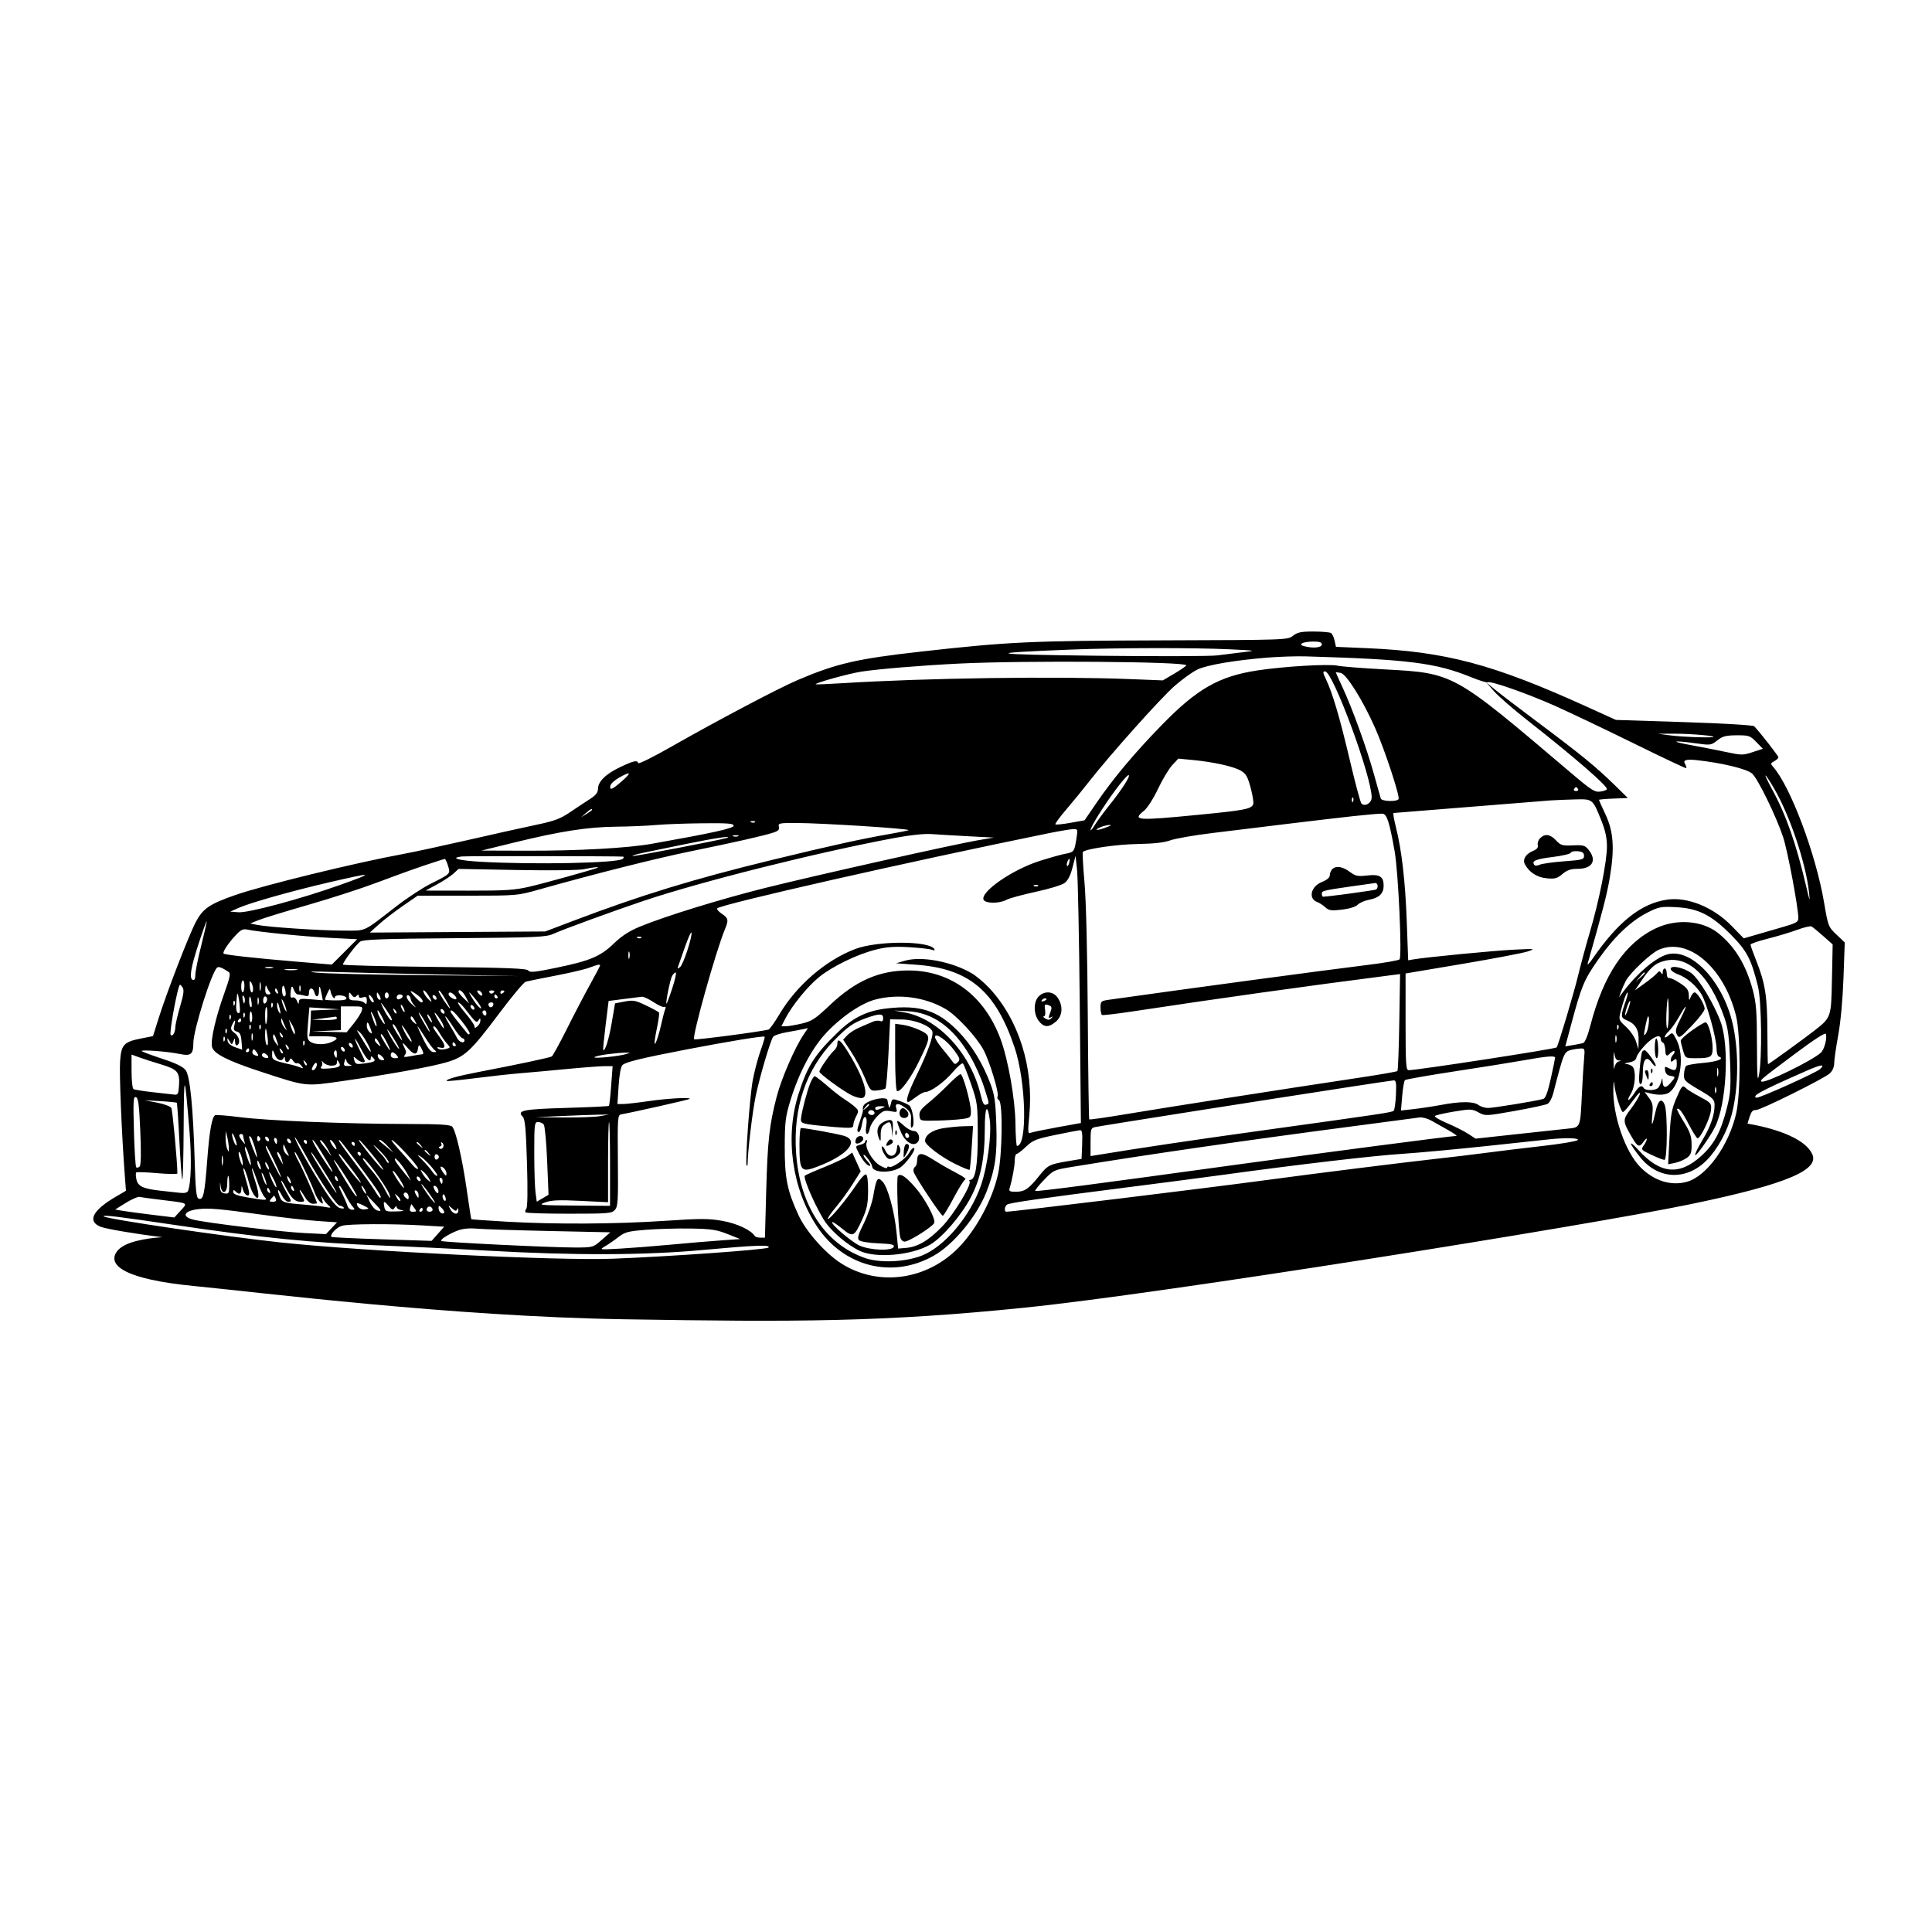 <?xml version="1.0" encoding="UTF-8"?><svg id="Layer_1" xmlns="http://www.w3.org/2000/svg" viewBox="0 0 969 969"><defs><style>.cls-1{fill:#000;fill-rule:evenodd;stroke-width:0px;}</style></defs><path class="cls-1" d="M411.96,584.33c13.39-5.44,18.76-12.07,11.76-14.52-2.71-.95-19.51-4.04-22-4.06-.41,0-.74,3.71-.74,8.25.02,14.02.59,14.55,10.98,10.33Z"/><path class="cls-1" d="M828.65,537.94c.29-.72.25-1.58-.08-1.92s-.57.26-.52,1.31c.05,1.17.29,1.4.6.6Z"/><path class="cls-1" d="M828.52,542.75c-.24,0-.72.45-1.06,1-.34.55-.14,1,.44,1s1.06-.45,1.06-1-.2-1-.44-1Z"/><path class="cls-1" d="M830.93,530.75c.53,0,.87-2.25.75-5-.27-6.51-1.71-6.51-1.71,0,0,2.75.43,5,.96,5Z"/><path class="cls-1" d="M449.97,562.43c0,.58.92,3.14,2.04,5.68,2.09,4.73,5.95,7.05,8.12,4.88,1.82-1.82.56-5.74-1.83-5.74-1.2,0-3.56-1.32-5.25-2.94-1.69-1.61-3.07-2.46-3.07-1.88ZM454.97,568.25c.55.34,1,1.04,1,1.56s-.45.94-1,.94-1-.7-1-1.56.45-1.28,1-.94Z"/><path class="cls-1" d="M822.83,543.75c.72,0,1.14-2.16,1.14-5.89,0-6.61,1.83-8.62,4.45-4.88.83,1.18,1.73,1.93,2,1.65.62-.62-4.49-7.89-5.55-7.89-.43,0-1.01.36-1.28.81-.27.44-.81,4.27-1.2,8.5-.5,5.49-.37,7.69.44,7.69Z"/><path class="cls-1" d="M825.97,536.75c-.55,0-.97.34-.93.75.04.41.46,1.65.93,2.75.76,1.77.87,1.69.93-.75.04-1.51-.38-2.75-.93-2.75Z"/><path class="cls-1" d="M796.89,426.38c-1.88-2.39-2.64-2.61-7.99-2.38-5.33.23-6.17-.02-8.46-2.5-2.9-3.13-5.58-3.5-7.98-1.1-.91.91-1.44,2.45-1.19,3.43.33,1.25-.4,2.14-2.46,2.99-3.61,1.5-5.27,4.28-3.98,6.69,2.17,4.02,6.08,6.54,10.89,7,4.13.4,5.28.08,7.93-2.14,2.34-1.97,4.21-2.61,7.63-2.61,7.3,0,9.75-4.1,5.6-9.37ZM784.47,431.99c-5.5.41-11,1.18-12.21,1.71-1.48.65-2.43.63-2.86-.08-1.17-1.89.96-2.74,9.58-3.82,4.68-.58,8.66-1.53,8.85-2.11.19-.58,1.77-.92,3.5-.75,2.38.23,3.15.79,3.15,2.31,0,1.82-.91,2.07-10,2.74Z"/><path class="cls-1" d="M432.83,556.93c.05.38-.57,2.57-1.38,4.88-1.7,4.83-1.82,5.94-.61,5.94.48,0,1.16-1.82,1.52-4.05.39-2.46,1.06-3.79,1.7-3.4.64.39.79,2.19.39,4.55-.76,4.5.95,5.46,1.84,1.02.32-1.58,1.99-4.29,3.73-6.03,2.74-2.74,3.61-3.07,6.66-2.5,3.24.61,3.46.5,2.83-1.47-.9-2.82,1.31-2.82,4.89,0,2.01,1.58,2.66,2.93,2.53,5.25-.24,4.48-.05,5.3.9,3.8.98-1.54-.17-8.89-1.62-10.33-.55-.55-2.74-1.6-4.87-2.34-3.82-1.32-3.88-1.3-4.51,1.32-.35,1.47-.74,2.33-.88,1.92-.4-1.22-.73-2.68-.87-3.75-.18-1.42-5.03-1.09-8.88.58-2.9,1.27-3.71,2.36-3.39,4.6ZM441.72,554.82c2.44.06,2.52.17.75.93-2.73,1.17-3.5,1.17-3.5,0,0-.55,1.24-.97,2.75-.93ZM438.27,557.39c1.06,1.07-.27,2.31-1.83,1.71-.81-.31-1.21-.96-.91-1.46.65-1.05,1.84-1.16,2.74-.26ZM435.59,553.75c.82,0,.29.82-1.37,2.13-1.59,1.24-1.62,1.21-.38-.38.75-.96,1.54-1.75,1.75-1.75Z"/><path class="cls-1" d="M454.93,557.2c-1.54-1.85-2.87-1.85-3.58,0-.7,1.83.32,3.55,2.12,3.55,2.06,0,2.84-1.89,1.46-3.54Z"/><path class="cls-1" d="M405.47,563.88c2.2.38,8.16,1,13.25,1.4,8.26.64,9.25.54,9.25-.95,0-.92.66-2.94,1.46-4.48,1.35-2.61,1.3-2.96-.75-4.77-1.21-1.07-3.56-2.78-5.21-3.8-1.65-1.02-5.51-4.03-8.58-6.69-3.07-2.66-5.9-4.83-6.3-4.83s-1.39,1.59-2.2,3.54c-1.57,3.77-4.1,13.32-4.61,17.43-.27,2.18.17,2.55,3.69,3.16Z"/><path class="cls-1" d="M426.82,549.17c1.68.87,3.97,1.58,5.1,1.58,4.46,0,1.7-9.67-6.59-23.1-3.76-6.08-5.36-7.29-5.36-4.02,0,1.03-.71,2.47-1.58,3.19-1.97,1.64-7.42,9.48-7.42,10.68,0,1.01,11.24,9.29,15.85,11.67Z"/><path class="cls-1" d="M460.97,532.25c6-12.37,6.02-12.83.56-15.47-2.53-1.22-6.39-2.46-8.58-2.76l-3.98-.53v16.57c0,9.11.41,16.83.92,17.14,1.5.93,6.93-6.39,11.08-14.95Z"/><path class="cls-1" d="M921.1,468.76c-4.1-3.9-4.2-4.18-6.24-16.15-4.13-24.32-16.88-58.24-25.58-68.04-1.33-1.49-1.26-1.79.6-2.79,1.15-.61,2.08-1.49,2.08-1.95,0-.7-9.11-12.4-12.13-15.57-.53-.56-15.7-1.45-35.15-2.08l-34.22-1.1-14.5-6.58c-47.08-21.38-70.77-27.69-110.38-29.4l-15.53-.67-.67-3.1c-.37-1.7-1.18-3.43-1.8-3.83-.62-.4-4.55-.74-8.74-.75-6.26-.01-8.1.36-10.31,2.11-2.68,2.11-3.14,2.12-65.89,2.32-66.07.21-76.76.71-120.69,5.63-32.16,3.61-42.38,5.96-61.85,14.26-9.68,4.12-40.56,20.42-63.64,33.58-8.8,5.02-16.15,8.66-16.33,8.1-.54-1.6-2.21-1.24-8.94,1.94-7.3,3.45-11.22,7.26-11.27,10.93-.02,1.95-1.09,3.28-4.25,5.29-2.32,1.48-6.79,4.44-9.93,6.57-4.65,3.17-7.72,4.31-16.5,6.15-5.93,1.24-21.36,4.67-34.29,7.63-12.92,2.95-27.55,6.11-32.5,7.02-23.89,4.38-70.55,15.78-84.5,20.66-12.88,4.5-16.17,6.74-19.73,13.49-3.49,6.59-14.63,35.44-18.74,48.53l-2.74,8.72-5.96,1.17c-8.68,1.71-9.97,3.1-10.55,11.44-.44,6.26.79,36.25,2.34,56.94l.6,8-5.37,3.16c-11.36,6.69-14.08,12.09-7.48,14.85,2.78,1.16,18.08,3.7,31.14,5.28-7.59.51-19.12,2.1-22.78,7.11-5.11,7,4.01,14.01,38.52,17.37,34.51,3.35,128.81,15.26,215.56,16.69,86.75,1.44,130.59,1.38,201.04-5.81,70.45-7.19,281.98-41.19,333.26-51.74,51.28-10.54,65.5-17.76,61.82-25.4-4.89-10.16-27.09-14.31-32.4-15.16,1.8-6.31,2.29-6.86,4.34-6.86,2.35,0,34.02-15.72,36.87-18.31,1.4-1.26,2.25-3.21,2.26-5.11,0-1.69.92-8.03,2.02-14.08,1.21-6.64,2.26-18.04,2.64-28.76l.63-17.76-4.17-3.97ZM889.83,395.52c7.93,13.58,15.94,37.46,17.51,52.23.51,4.82.35,4.5-1.3-2.58-5.11-21.85-10.12-36.19-17.18-49.17-4.97-9.15-4.29-9.49.98-.48ZM871.02,368.8c6.16-.04,6.75.16,9.84,3.34l3.29,3.39-5.11,1.7c-4.82,1.6-5.57,1.6-13.34-.06-4.53-.96-12.51-2.53-17.73-3.48-10.71-1.94-9.13-2.49,2.51-.88,7.44,1.03,7.74.99,10.82-1.45,2.64-2.1,4.27-2.53,9.72-2.57ZM839.97,367.99c8.11-.02,22.15,1.22,19,1.69-2.87.42-15.54-.09-21.5-.88l-6-.79,8.5-.02ZM653.13,322.63c.73-.47,3.25-.85,5.58-.86,3.12-.01,4.25.38,4.25,1.48,0,1.6-4.44,2.02-8.83.85-1.74-.47-2-.84-1-1.47ZM654.97,329.21c51.52,1.49,65.17,3.22,83.06,10.5,3.99,1.63,7.61,2.74,8.03,2.48,1.42-.88,20.29,5.74,34.4,12.08,7.7,3.46,25.46,11.93,39.47,18.83,14.01,6.9,25.63,12.38,25.83,12.18s-.17-1.35-.83-2.57q-1.19-2.21,5.67-1.5c12.8,1.34,25.61,4.43,28.21,6.81,2.92,2.67,12.03,21.34,15.5,31.77,2.27,6.83,7.65,35.44,7.65,40.68,0,1.9-1.06,2.53-7.25,4.32-3.99,1.16-10.15,2.94-13.69,3.97l-6.44,1.87-6.13-6.29c-9.1-9.33-22.07-14.61-32.27-13.13-13.08,1.89-24.66,11.09-37.58,29.87-1.58,2.29-2.61,3.26-2.29,2.16,7.69-26.95,9.68-34.68,11.13-43.34,2.42-14.47,1.82-22.87-2.25-31.52-1.78-3.77-3.23-7.02-3.23-7.21s3.26-.48,7.25-.64l7.25-.29-7-6.85c-8.87-8.69-16.76-15.13-38-31.01-9.35-6.99-19.02-14.37-21.5-16.4l-4.5-3.69,3.94,4.48c2.17,2.46,9.59,8.92,16.5,14.35,23.74,18.66,40.06,32.78,40.06,34.67,0,.4-1.45.95-3.23,1.21-2.91.43-4.4-.52-15.13-9.64-59.21-50.27-58.24-49.74-93.64-51.65-10.72-.58-21.13-1.4-23.13-1.84-4.49-.97-26.98.36-40.22,2.39-19.2,2.93-30.15,9.17-47.7,27.15-13.74,14.08-24.37,26.73-32.79,39.02l-6.16,9-7.06,1.26c-3.89.69-7.29,1.04-7.57.76-.27-.28,2.14-3.58,5.37-7.35,3.23-3.77,8.32-9.99,11.31-13.83,10.44-13.38,36.07-42.07,43.07-48.2,3.88-3.4,9.07-7.13,11.53-8.29,4.9-2.3,18.69-4.64,35.22-5.97,5.84-.47,14.45-.74,19.12-.61ZM811.78,531.86c1.58.11,1.58.14,0,.56-.93.24-1.87,1.66-2.1,3.13-.23,1.48-.41-.24-.4-3.81,0-3.57.19-5.04.41-3.25.27,2.16.97,3.29,2.09,3.37ZM810.16,521.25c-.02-1.65.19-2.45.46-1.77s.29,2.03.04,3c-.25.97-.48.42-.5-1.23ZM811.57,514.02c.33.33.37,1.2.08,1.92-.32.8-.56.56-.6-.6-.04-1.05.19-1.64.52-1.31ZM815.57,501.5c-2.88,8.27-2.85,8.91.44,10.27,4.25,1.76,5.97,4.68,5.84,9.95l-.1,4.53-1.2-3.88c-.66-2.14-2.9-5.44-4.99-7.35-3.73-3.42-3.77-3.53-2.7-7.79.6-2.38,1.53-5.48,2.07-6.9,1.54-4.04,2.1-3.02.64,1.17ZM817.59,502.03c.21.21-.26,2.15-1.05,4.3-.79,2.15-1.46,3.42-1.5,2.81-.04-.6.43-2.54,1.05-4.3.61-1.76,1.29-3.03,1.5-2.81ZM825.27,524c4.09-4.22,7.7-5.55,7.7-2.83,0,.78.49,1.58,1.09,1.78.6.2,1.14,2.03,1.2,4.06q.1,3.68,2.01,1.65c1.05-1.12,2.17-1.78,2.49-1.46.32.32.05,1.11-.6,1.77-.65.65-1.18,1.82-1.18,2.6,0,1.15.29,1.19,1.5.18,1.28-1.06,1.5-.78,1.5,1.88,0,3.32-.91,3.77-4.15,2.04-1.78-.95-1.98-.8-1.69,1.25.22,1.52,1.11,2.44,2.58,2.65,2.77.39,2.77.56.1,3.64-2.41,2.77-3.79,2.5-3.96-.77-.11-2.03-.15-2.04-.61-.19-.27,1.1-.95,2.56-1.51,3.25-1.21,1.49-6.39,1.67-7.27.25-1.1-1.78-2.43-1.07-4.74,2.49-2.85,4.41-4.42,4.64-1.75.26,2.23-3.66,2.69-11.64.79-13.55-.66-.66-2.12-1.26-3.25-1.33-1.13-.07-.48-.41,1.44-.75,2.43-.43,3.6-1.23,3.84-2.62.19-1.1,2.21-3.91,4.47-6.25ZM825.2,514.97c.57-2.87,1.2-5.22,1.4-5.22,1.01,0,.18,6.87-1.03,8.53-1.23,1.67-1.27,1.26-.37-3.31ZM809.64,543.75c.49,4.88,3.34,14,4.36,14,.47,0,2.73-2.59,5.02-5.75,2.59-3.57,3.89-4.8,3.44-3.25-.4,1.38-2.43,4.72-4.52,7.44-4.21,5.48-4.19,6.08.62,14.31,2.83,4.85,3.66,5.14,5.84,2.03.86-1.22,1.56-1.77,1.56-1.22s-.69,1.98-1.53,3.18c-1.48,2.11-1.35,2.26,3.85,4.72,2.96,1.4,5.89,2.54,6.53,2.54,1.48,0,1.6-23.69.15-27.52-1.46-3.83-3.32-2.56-4.58,3.13-1.72,7.73-2.25,8.4-1.66,2.08.46-4.93.21-6.25-1.66-8.78l-2.2-2.97,2.79.7c4.31,1.08,8.06.83,9.84-.65,5.58-4.63,7.37-18.35,3.41-26.12-2-3.92-2.13-3.99-4-2.3-1.06.96-1.93,1.3-1.93.75s.91-1.83,2.03-2.84c1.12-1.01,3.4-4.23,5.07-7.16,4.1-7.17,4.64-6.74.89.7-2.52,5-2.85,6.38-1.9,8.15,1.08,2.03,1.44,1.82,7.52-4.52,3.51-3.65,6.38-7.43,6.38-8.4,0-2.26-3.65-8.25-5.01-8.25-.58,0-1.45,1.01-1.95,2.25-.83,2.07-.91,2-.97-.87-.05-2.52-.88-3.66-4.31-5.97-2.34-1.57-4.81-2.73-5.5-2.59-.74.15-1.25-.78-1.25-2.28,0-1.4-.45-2.54-1-2.54s-1.01.79-1.01,1.75c-.01,1.3-.23,1.42-.84.45-.66-1.04-1.08-.99-2.09.23-.7.84-3.48,3.12-6.17,5.05l-4.9,3.52,4.19-6.13c2.79-4.08,5.38-6.65,7.76-7.68,12.92-5.61,25.24,4.76,33.08,27.82,1.74,5.11,2.31,9.65,2.73,21.51.46,13.16.26,16.08-1.61,23.5-2.98,11.8-6.28,18-12.7,23.88-11.04,10.09-20.57,9.26-31.54-2.73-5.52-6.03-4.94-3.57.85,3.6,9.07,11.23,23.28,11.73,33.5,1.18,5.36-5.54,10.1-14.26,12.32-22.69,3.64-13.79,3.65-33.57.04-47.35-5.43-20.68-20.81-36.28-32.45-32.94-5.87,1.68-15.07,9.48-21.88,18.54l-2.25,3,.98-2.76c.54-1.52,1.63-3.99,2.43-5.5,2.15-4.08,12.59-13.93,16.6-15.66,14.82-6.38,32.71,8.95,38.7,33.17,2.32,9.37,2.37,38.82.08,48.89-3.68,16.19-14.88,31.69-24.83,34.37-8.04,2.17-16.55-.56-23.32-7.47-7.57-7.73-13.84-26-13.47-39.25.1-3.58.3-4.46.52-2.29ZM835.79,508.25c.18-4.13.52-7.5.75-7.5s.42,3.38.42,7.5-.34,7.5-.75,7.5c-.41,0-.6-3.37-.42-7.5ZM820.47,492.25l1.91-2.25c1.05-1.24,2.06-2.25,2.25-2.25.8,0,.21.8-1.91,2.59l-2.25,1.91ZM468.61,475.99c-2.61-4.23-28.75-4.21-39.78.03-14.81,5.69-29.29,18.19-37.92,32.71-2.36,3.97-4.77,7.39-5.37,7.61-2.44.89-36.9,5.43-37.4,4.93-1.16-1.16,10.93-44.37,15.41-55.08,1.98-4.74,1.8-5.68-1.56-7.92-1.63-1.09-2.64-2.3-2.25-2.69,2.14-2.1,96.09-23.4,166.21-37.67,5.23-1.06,10.67-1.98,12.1-2.05,2.57-.11,2.59-.05,1.81,4.89-1.02,6.43-1.18,6.64-5.65,7.48-2.07.39-7.87,2.02-12.9,3.62-13.52,4.32-29.54,15.39-28.02,19.35.77,2.01,7.87,2.08,11.5.11,1.46-.79,8.05-2.59,14.65-4.01,6.6-1.41,13.11-3.39,14.48-4.4,1.67-1.24,2.97-3.77,3.99-7.74l1.52-5.91.77,7c.42,3.85,1.03,34,1.35,67l.58,60-11.85,2.14c-6.52,1.18-12.54,2.43-13.39,2.78-1.37.56-1.44-.44-.65-8.64,2.31-24.03-5.25-48.12-20.06-63.96-2.57-2.74-6.52-6.07-8.78-7.4-10-5.86-25.17-8.73-33.46-6.33l-4.5,1.3,10,.72c26.6,1.92,39.93,13.13,49.47,41.64,5.72,17.09,6.48,49.24,1.16,49.24-.35,0-.69-5.06-.77-11.25-.15-12.27-3.67-32.13-7.51-42.45-8.1-21.75-24.98-34.3-46.17-34.3-14.75,0-26.53,5.2-39.4,17.38-7.31,6.92-9.06,8.07-14.06,9.25-3.15.74-6.74,1.35-7.99,1.36l-2.27.02,1.93-3.78c3.36-6.58,11.28-16.32,17.04-20.95,6.83-5.49,19.22-11.47,28.57-13.78,5.3-1.31,9.31-1.59,16.52-1.17,5.24.31,10.37.89,11.41,1.29,1.26.49,1.67.36,1.21-.38ZM320.97,464.74c-5.31,2.19-9.1,4.63-13,8.39-6.8,6.56-11.93,8.73-28.86,12.24-10.84,2.24-13.44,2.5-14.11,1.42-.66-1.07-9.98-1.43-46.92-1.83-25.35-.27-46.1-.8-46.1-1.18,0-1.23,6.7-10.14,8.66-11.51,1.52-1.07,11.37-1.42,47.38-1.71,41.13-.33,45.84-.54,49.46-2.17,5.24-2.36,29.79-11.33,45.18-16.51,29.03-9.77,87.82-24.5,126.32-31.65,7.91-1.47,14.7-2.16,18.5-1.88,3.3.24,11.62.73,18.5,1.09l12.5.65-8,1.35c-11.74,1.99-81.59,17.64-106.5,23.86-22.5,5.62-50.24,14.18-63,19.43ZM341.13,485c-1.27,1.03-1.45.99-1.02-.25.29-.82,1.83-5.22,3.43-9.77,1.6-4.55,3.06-7.82,3.25-7.25.59,1.78-4.05,15.97-5.66,17.28ZM337.17,495.71c-1.44,4.38-2.74,7.83-2.91,7.67-.51-.51,1.84-12.03,2.83-13.88.52-.96,1.33-1.75,1.81-1.75s-.3,3.58-1.74,7.97ZM330.55,507.88c-.23-.38-3.15-1.99-6.48-3.58-5.41-2.59-6.56-2.8-10.83-1.97l-4.77.92-1.63,9.6c-1.42,8.36-3.44,14.79-4.31,13.74-.15-.19.4-5.79,1.22-12.45l1.5-12.11,7.61-.98c4.19-.54,8.29-1.05,9.11-1.14.83-.08,3.5,1.17,5.93,2.79,2.44,1.62,4.88,2.67,5.42,2.33.6-.37.71.11.28,1.22-.39,1.01-1.15,3.9-1.7,6.41-1.34,6.16-3.04,11.31-3.55,10.8-.23-.23.27-3.67,1.1-7.66.84-3.98,1.33-7.55,1.09-7.93ZM313.9,528.7c-3.74,1.14-16.56,2.38-15.73,1.52.39-.4,3.32-1.06,6.5-1.47,3.18-.41,7.14-.76,8.79-.79,2.95-.04,2.95-.03.44.73ZM315.16,479.25c-.02-1.65.19-2.45.46-1.77s.29,2.03.04,3c-.25.97-.48.42-.5-1.23ZM320.38,469.83c1.05-.04,1.64.19,1.31.52s-1.19.37-1.92.08c-.8-.32-.56-.56.6-.6ZM212.97,489.11c-26.12-.25-50.65-.83-54.5-1.29-4.94-.59-2.43-.68,8.5-.33,8.53.27,33.05.85,54.5,1.29l39,.79-47.5-.46ZM252.97,497.19c0,.24-.45.72-1,1.06-.55.34-1,.14-1-.44s.45-1.06,1-1.06,1,.2,1,.44ZM249.02,500.75c-.58,0-1.06-.45-1.06-1s.2-1,.44-1,.72.45,1.06,1c.34.55.14,1-.44,1ZM247.04,498.21c-.51.32-1.21.12-1.56-.44-.35-.56.07-1.02.93-1.02,1.76,0,2.01.6.63,1.46ZM247.33,504.24c-.59,1.54-2.36,1.12-2.36-.55,0-.52.66-.94,1.47-.94.89,0,1.24.59.9,1.49ZM243.97,508.31c0,.86-.45,1.28-1,.94-.55-.34-1-1.04-1-1.56s.45-.94,1-.94,1,.7,1,1.56ZM225.47,514c-1.44-2.34-2.38-4.25-2.09-4.25s2.11,2.48,4.04,5.5,3.97,5.5,4.53,5.5,1.01.45,1.01,1c0,1.89-2.68,1-3.78-1.25-.6-1.24-2.28-4.16-3.72-6.5ZM228.02,524.75c-.58,0-1.06-.45-1.06-1s.2-1,.44-1,.72.45,1.06,1c.34.55.14,1-.44,1ZM220.65,520.34c-1.28-1.7-2.65-3.66-3.06-4.34-.41-.69-.36-1.25.1-1.25s1.68,1.46,2.7,3.25,2.72,4.21,3.77,5.38c1.9,2.11,1.9,2.13-.79,2.81-1.49.37-3.15.23-3.7-.32-.67-.67-.28-.81,1.15-.44,2.84.74,2.77-1.15-.18-5.08ZM203.04,525.88c-.59-1.1-1.07-2.29-1.07-2.64s1.18.76,2.62,2.48c2.8,3.32,4.54,3.55,4.96.64.4-2.69.82-2.7,2.08-.03.86,1.83.86,2.44,0,2.47-.64.02-3.07.41-5.42.87-3.46.67-4.06.58-3.18-.48.77-.93.77-1.88.01-3.3ZM195.53,519.25c-2.97-5.51-.46-2.56,3.32,3.92,1.31,2.25,1.71,3.41.88,2.58-.83-.82-2.72-3.75-4.2-6.5ZM198.09,530.75c-1.22,0-2.12-.64-2.12-1.5s.4-1.5.88-1.5,1.44.68,2.12,1.5c1.04,1.25.9,1.5-.88,1.5ZM172.77,532.5c.48-1.75.69-1.87.97-.56.19.93,1.11,1.89,2.04,2.13,1,.26.61.49-.97.56-2.29.1-2.57-.19-2.04-2.13ZM171.97,527.25c-.55-.34-1-1.07-1-1.62s.45-.72,1-.38c.55.34,1,1.07,1,1.62s-.45.72-1,.38ZM175.97,525.25c-.55-.34-1-1.07-1-1.62s.45-.72,1-.38c.55.34,1,1.07,1,1.62s-.45.72-1,.38ZM173.83,517.75l-8.68-.2-8.68-.2,7.25-.35,7.25-.34v-11.91h5.57c5.31,0,5.54.1,4.88,2.25-.38,1.24-2.24,4.16-4.13,6.5l-3.44,4.25ZM155.57,522.45c-1.55-1.14-1.69-2.29-1.09-9.25l.69-7.95,7.65.49,7.65.49-7.25.3-7.25.3-.11,3.71c-.06,2.04-.26,4.94-.44,6.46l-.33,2.75h6.94c7.28,0,8.66.89,4.39,2.84-3.38,1.54-8.64,1.47-10.85-.14ZM156.96,536.75c-.74,0-.72-.64.05-2.09.61-1.15,1.36-1.84,1.66-1.54.82.82-.5,3.63-1.71,3.63ZM153.09,532.48c.68.68.99,1.49.68,1.79-.31.31-.87-.25-1.24-1.23-.54-1.43-.43-1.54.56-.56ZM152.04,523.33c-.04-1.05.19-1.64.52-1.31s.37,1.2.08,1.92c-.32.8-.56.56-.6-.6ZM149.9,502.48c-.05,1.38-.26,1.28-.96-.47-.51-1.27-1.48-2.01-2.24-1.72-1.02.39-1.23-.39-.89-3.27q.45-3.76,1.39-1.03c.51,1.51,1.46,2.76,2.1,2.76.64,0,2.18.29,3.42.62,1.82.49,2.25.19,2.25-1.51,0-2.68,2.02-2.77,2.71-.12.76,2.9,2.29,2.45,2.29-.67,0-3.35.53-2.79,1.33,1.4l.62,3.23-5.97-.5c-5.21-.44-5.98-.28-6.04,1.27ZM133.37,513.67c-.22.23-.41-1.76-.41-4.42s.32-4.51.72-4.11c.72.72.46,7.74-.31,8.53ZM134.23,520.5c.31,2.43.15,4.01-.36,3.69-.5-.31-.91-2.41-.91-4.67,0-5.08.55-4.65,1.27.98ZM132.97,503.25c-.55.34-1-.31-1-1.44s.45-2.06,1-2.06,1,.65,1,1.44-.45,1.72-1,2.06ZM133.58,528.84c1.75,1.45,1.07,2.38-1.13,1.54-.88-.34-1.31-1.09-.95-1.67.45-.73,1.1-.68,2.09.14ZM133.04,496c.04-1.57.32-2.1.63-1.25.31.82,1,2.06,1.54,2.75.7.89.52,1.25-.64,1.25s-1.6-.85-1.54-2.75ZM133.22,485.44c-.96-.25-.17-.46,1.75-.46s2.71.21,1.75.46c-.96.25-2.54.25-3.5,0ZM144.88,511.25l1.51,2.5c.83,1.38,1.51,3.18,1.51,4,0,1.33-.09,1.33-.84,0-.47-.82-1.15-2.62-1.51-4l-.66-2.5ZM144.77,526.27c-.31.31-.87-.25-1.24-1.23-.54-1.43-.43-1.54.56-.56.68.68.99,1.49.68,1.79ZM143.22,486.46c-1.51-.23-.27-.42,2.75-.42s4.26.19,2.75.42c-1.51.23-3.99.23-5.5,0ZM143.21,497.23c.28,1.47.02,2.52-.63,2.52-.61,0-1.11-1.31-1.11-2.91,0-3.43,1.06-3.19,1.74.39ZM141.8,501.75c.51.82,1.23,2.62,1.6,4,.46,1.74.39,2.04-.26,1-.51-.82-1.23-2.62-1.6-4-.46-1.74-.39-2.04.26-1ZM141.68,511.75c.31.82.97,2.4,1.48,3.5.91,1.97.89,1.97-.64.06-.85-1.07-1.52-2.64-1.48-3.5.07-1.35.16-1.35.64-.06ZM141.09,518.48c.68.68.99,1.49.68,1.79-.31.31-.87-.25-1.24-1.23-.54-1.43-.43-1.54.56-.56ZM141.77,528.27c-.31.31-.87-.25-1.24-1.23-.54-1.43-.43-1.54.56-.56.68.68.99,1.49.68,1.79ZM140.01,507.75c-.56-.82-1.02-2.36-1.03-3.42-.02-2.56.55-1.76,1.38,1.92.49,2.19.4,2.59-.34,1.5ZM138.96,498.24c-.54-.34-.99-1.03-.99-1.55,0-1.44.72-1.12,1.38.61.34.89.17,1.29-.39.94ZM138.85,522c.99,2.97.96,3.08-.4,1.31-.82-1.07-1.49-2.53-1.49-3.25,0-2.23.76-1.45,1.89,1.94ZM136.57,503.02c.33.33.37,1.2.08,1.92-.32.8-.56.56-.6-.6-.04-1.05.19-1.64.52-1.31ZM137.97,529.25c1,2.64,3.49,3.36,4.34,1.25.3-.75.54-.54.58.5.09,2.02,1.66,2.34,2.44.5.37-.89.85-.74,1.64.52.62.97,1.49,1.54,1.95,1.26.45-.28,1.44.24,2.19,1.17,1.21,1.49,1.14,1.59-.64.88-1.1-.44-2.9-1-4-1.25-9.29-2.08-10-2.43-10-4.89,0-3.08.31-3.07,1.5.06ZM150.12,495.75c0-1.38.23-1.94.5-1.25.28.69.28,1.81,0,2.5-.28.69-.5.12-.5-1.25ZM162.97,501.3c0-.25.56-1.68,1.25-3.19,1.07-2.36,1.3-2.47,1.6-.8.39,2.15,2.15,4.48,2.15,2.84,0-1.45,5.26-1.13,5.75.35.3.9-1.15,1.25-5.17,1.25-3.07,0-5.58-.2-5.58-.45ZM168.97,510.75c0,.58-2.64.93-6.25.84l-6.25-.16,5.5-.67c3.03-.37,5.84-.75,6.25-.84.41-.09.75.29.75.84ZM168.95,529c-.01,1.76-.22,1.93-.93.8-.51-.8-.7-1.81-.43-2.25.87-1.4,1.38-.86,1.36,1.45ZM161.14,535.04c.55-.66.7-1.79.34-2.5-.36-.71-.06-.56.68.33.74.89,2.57,1.62,4.07,1.62,1.85,0,2.74-.52,2.75-1.62.01-1.41.14-1.42.96-.13,1.32,2.09.23,2.76-5.14,3.16-3.56.26-4.43.06-3.66-.86ZM185.85,515.86c.94,2.71.89,2.95-.4,1.88-.82-.68-1.49-2.08-1.49-3.11,0-2.73.66-2.31,1.89,1.23ZM185.01,499.25c0-.55.67-.13,1.47.93.8,1.06,1.21,2.17.91,2.47-.63.63-2.41-1.91-2.39-3.4ZM185.95,527.46c0,.44-1.11-1.01-2.44-3.21-1.33-2.2-2.98-4.9-3.65-6-1.12-1.83-1.07-1.88.52-.57,1.71,1.41,5.61,8.24,5.58,9.78ZM182.77,502.95c-.66-.66-2.69-1.2-4.5-1.2-2.77,0-3.29-.36-3.27-2.25.03-2.06.14-2.11,1.33-.53.99,1.31,1.58,1.44,2.47.55s1.17-.86,1.17.1c0,.81.72,1.04,2,.63,1.6-.51,2-.18,2,1.63s-.27,2-1.2,1.07ZM178.86,531.16c1.7,1.54,4.1,2.16,4.1,1.06,0-.29-1.12-2.75-2.5-5.47s-2.48-5.29-2.45-5.72c.03-.43,1.38,1.8,3.02,4.97,2.76,5.35,4.94,7.36,4.94,4.55,0-.92.27-.93,1.18-.02,1.63,1.63.88,2.11-4.36,2.83-4.08.56-4.58.41-5.1-1.59-.54-2.05-.45-2.09,1.18-.62ZM187.44,512.25c-.79-2.2-1.43-4.23-1.42-4.5.06-1.54,2.88,4.84,2.87,6.5,0,1.1-.66.2-1.45-2ZM190.09,523c1.09,2.04,1.04,2.12-.46.88-.92-.75-1.66-1.77-1.66-2.25,0-1.53.89-.96,2.13,1.37ZM195.43,509c.97,1.51,1.35,2.75.84,2.75-.78,0-3.8-5-5.13-8.5-.43-1.14,1.68,1.69,4.29,5.75ZM192.97,499.25c0-.82.45-1.5,1-1.5s1,.68,1,1.5-.45,1.5-1,1.5-1-.68-1-1.5ZM192.97,513.42c0,1.02-2.49-2.7-3.3-4.92-.35-.96-.44-1.75-.19-1.75.55,0,3.49,5.62,3.49,6.67ZM189.97,501.25c-.55-.34-.99-1.38-.98-2.31.01-1.46.15-1.48.98-.19,1.27,1.96,1.27,3.28,0,2.5ZM189.88,528.75c.46,0,1.41.68,2.09,1.5,1.01,1.22.96,1.5-.27,1.5-.83,0-1.77-.68-2.09-1.5-.32-.82-.19-1.5.27-1.5ZM190.97,519.19c0-1.39,1.21.05,3,3.56,1.12,2.2,1.85,4,1.62,4-.45,0-4.62-6.82-4.62-7.56ZM196.97,514.19c0-1.39,1.21.05,3,3.56,1.12,2.2,1.85,4,1.62,4-.45,0-4.62-6.82-4.62-7.56ZM198.09,506.48c.68.68.99,1.49.68,1.79-.31.31-.87-.25-1.24-1.23-.54-1.43-.43-1.54.56-.56ZM200.47,501.11c-.91.35-1.5,0-1.5-.89,0-.81.68-1.47,1.5-1.47s1.5.4,1.5.89-.67,1.15-1.5,1.47ZM202.94,507.25c0,.55-.44.32-.97-.5-.53-.82-.97-1.95-.97-2.5s.44-.32.97.5c.53.82.97,1.95.97,2.5ZM205,519.18c1.29,2.16,1.81,3.59,1.15,3.18-.66-.41-2.15-2.63-3.3-4.93-2.45-4.89-1.22-3.9,2.16,1.74ZM215.46,501.74c-.88-.73-2.04-2.15-2.58-3.16-1.71-3.2.51-1.96,2.38,1.33,1.49,2.61,1.52,2.93.2,1.83ZM216.54,512.75c-.28,0-.98-.9-1.57-2-.59-1.1-.84-2-.57-2s.98.9,1.57,2c.59,1.1.85,2,.57,2ZM215.24,517.25c-.52-.55-2.17-3.25-3.67-6-1.5-2.75-1.99-4.1-1.09-3,1.84,2.24,6.24,10.57,4.76,9ZM211.33,502.75c-.74,0-5.37-4.85-5.37-5.62,0-.28,1.35.45,3,1.62,2.73,1.95,3.95,4,2.37,4ZM207.71,504.17c1.27,1.51.99,1.41-1-.34-1.51-1.33-2.74-3.05-2.74-3.81s.45-1.11,1-.77c.55.34,1,1.12,1,1.73s.78,2.05,1.74,3.19ZM207.63,512.88c-.92-.75-1.66-1.77-1.66-2.25,0-1.53.89-.96,2.13,1.37,1.09,2.04,1.04,2.12-.46.88ZM209.44,514.75c.17,0,1.79,2.36,3.59,5.25,1.8,2.89,3.96,5.81,4.79,6.5,1.33,1.09,1.27,1.24-.42,1.18-1.36-.05-2.89-1.98-5.11-6.5-1.75-3.54-3.03-6.43-2.85-6.43ZM225.68,505.75c-.6,0-5.71-7.76-5.71-8.68,0-.4.38-.29.84.23,1.39,1.57,5.36,8.45,4.87,8.45ZM224.97,498.71c0-1.32,1.35-1.21,2.8.23,1.89,1.89,1.4,2.98-.8,1.8-1.1-.59-2-1.5-2-2.03ZM222.97,507.87c0,.55-.45.72-1,.38-.55-.34-1-1.07-1-1.62s.45-.72,1-.38c.55.34,1,1.07,1,1.62ZM222.26,514c.35.96.47,1.75.27,1.75-.46,0-4.57-6.91-4.57-7.69,0-.94,3.6,4.04,4.3,5.94ZM217.97,501.25c-.55-.34-1-1.07-1-1.62s.45-.72,1-.38c.55.34,1,1.07,1,1.62s-.45.72-1,.38ZM230.17,513.11c-2.31-2.83-4.2-5.41-4.2-5.75,0-1.61,1.88.01,5.83,5.05,2.38,3.03,4.07,5.77,3.75,6.09-.32.32-.71.39-.88.16s-2.19-2.73-4.5-5.56ZM233.39,508.11c-2.52-2.95-4.14-5.36-3.61-5.36s2.03,1.38,3.33,3.06c5.55,7.18,5.91,7.48,6.9,5.91.79-1.25.93-1.23.94.16,0,.9-.66,2.19-1.49,2.87-1.2,1-1.5.99-1.5-.02,0-.7-2.06-3.68-4.58-6.62ZM229.98,497.5c-.04-1.91,2.1-.43,3.61,2.5l1.68,3.25-2.64-2.5c-1.45-1.38-2.64-2.84-2.65-3.25ZM235.97,504.63c0-.55.45-.72,1-.38.55.34,1,1.07,1,1.62s-.45.72-1,.38c-.55-.34-1-1.07-1-1.62ZM237.58,501.75c-1.46-2.2-2.45-4-2.22-4s1.86,1.8,3.6,4c1.74,2.2,2.74,4,2.22,4s-2.14-1.8-3.6-4ZM239.99,498.27c-.79-.95-.86-1.52-.2-1.52,1.21,0,2.62,1.9,1.92,2.59-.25.25-1.03-.23-1.72-1.07ZM536.25,432.79c-.29,1.12-.76,1.82-1.03,1.54-.27-.27-.23-1.19.1-2.04.86-2.25,1.56-1.89.93.5ZM520.69,444.35c-.33.33-1.19.37-1.92.08-.8-.32-.56-.56.6-.6,1.05-.04,1.64.19,1.31.52ZM556.41,403.86c-2.91,3.63-6.23,8.13-7.36,10-1.14,1.87-2.07,2.94-2.07,2.39,0-1.54,6.4-11.8,12.51-20.07,3.02-4.09,5.95-7.43,6.5-7.43,1.35,0-3.1,7.02-9.58,15.11ZM556.88,414.1c-.23.19-1.88.84-3.67,1.45-3.67,1.24-4.46.62-1-.77,2.22-.89,5.48-1.37,4.67-.68ZM570.47,423.31c8.26-.13,13.4-.7,16.5-1.83,2.48-.91,11.93-2.56,21-3.66,9.08-1.11,25.95-3.17,37.5-4.58,11.55-1.41,26.62-3.18,33.5-3.93,6.88-.75,13.37-1.3,14.44-1.21,2.19.18,3.49,4.22,6.08,18.92,1.86,10.52,3.77,52.82,2.45,54.16-.5.51-7.56,1.74-15.69,2.74-23.25,2.87-89.69,11.81-130.03,17.51-4.02.57-4.25.78-4.25,3.91,0,1.82.34,3.5.75,3.73.41.23,7.5-.6,15.75-1.85,42.27-6.42,85.98-12.55,128.87-18.05l4.87-.62-.39,24.04c-.21,13.23-.63,24.3-.94,24.6-.31.31-9.52,1.9-20.48,3.54-33.63,5.03-96.95,14.93-115.8,18.1-9.83,1.65-18.06,2.83-18.28,2.6-.22-.22-.56-23.75-.74-52.29-.21-31.75-.85-57.6-1.65-66.62-.72-8.1-1.09-14.95-.82-15.22,1.58-1.58,17.01-3.82,27.38-3.98ZM573.85,406.57c1.62-1.3,4.68-6.11,6.96-10.92,2.24-4.73,5.44-10.07,7.13-11.88l3.06-3.28,7.23.69c10.41.99,20.45,3.22,24.08,5.34,2.62,1.53,3.46,2.99,4.97,8.63,1,3.74,1.58,7.43,1.28,8.21-.92,2.39-4.31,3.05-27.1,5.27-31.57,3.07-33.79,2.91-27.61-2.06ZM687.96,399.93c0,2.85-3.35,4.86-5.13,3.08-.51-.51-3.15-10.35-5.85-21.85-4.98-21.21-8.7-33.79-12.01-40.64-1.53-3.17-1.59-3.78-.35-3.78,3.88,0,23.33,52.64,23.34,63.18ZM669.97,337.25c0-.12,1.1-.01,2.44.25,2.92.56,11.25,13.91,17.38,27.84,4.84,11.01,12.45,34.17,11.66,35.46-.88,1.42-8.46,1.17-8.92-.3-.22-.69-1.77-6.21-3.45-12.27-3.58-12.9-10.64-32.46-15.6-43.2-1.92-4.16-3.5-7.67-3.5-7.79ZM678.65,401.94c-.32.8-.56.56-.6-.6-.04-1.05.19-1.64.52-1.31s.37,1.2.08,1.92ZM700.14,549c-.18,3.99-.68,7.62-1.11,8.06-.83.86-4.5,1.41-67.56,10.15-33.04,4.58-59.61,8.54-81.25,12.1l-3.25.53v-7.03c0-6.48.18-7.06,2.25-7.51,3.27-.71,79.68-12.76,129.75-20.46,10.18-1.57,19.18-2.9,20-2.97,1.23-.1,1.44,1.16,1.17,7.13ZM678.97,564.83c16.78-2.2,31.62-4.17,33-4.37,1.38-.2,4.08.54,6,1.63,1.93,1.1,5.75,3.26,8.5,4.8,2.75,1.55,4.55,2.82,4,2.83-2.79.05-68.11,8.59-111,14.52-68.51,9.46-99.79,13.54-100.25,13.08-.26-.26,1.71-2.75,4.39-5.52,4.8-4.97,5-5.06,14.37-6.59,37.5-6.15,86.09-13.18,141-20.39ZM702.66,556.98l.61-7.27c.33-4,.97-7.59,1.4-7.98.44-.39,11.82-2.38,25.29-4.44,13.48-2.05,29-4.54,34.5-5.53,11.24-2.02,15.5-2.37,15.51-1.27,0,.41-.97,5.13-2.16,10.48-1.5,6.72-2.66,9.88-3.76,10.2-3.57,1.04-25.19,4.57-27.79,4.54-1.54-.02-3.67-.69-4.74-1.5-2.44-1.85-8.91-1.87-18.56-.06-4.12.77-10.38,1.72-13.9,2.12l-6.4.71ZM745.97,574.76c15.12-1.62,29.08-3.12,31-3.32,8.31-.88,15.4-.69,14.33.38-.59.59-8.67,1.94-17.95,2.99-9.28,1.05-21.83,2.57-27.88,3.38-6.05.81-17.52,2.19-25.5,3.06-15.59,1.71-60.4,7.32-84,10.51-31.04,4.2-127.8,15.98-131.23,15.98-1.22,0-.9-2.8.41-3.61,1.43-.88,16.95-3.11,58.82-8.43,17.33-2.2,39.6-5.11,49.5-6.47,38.25-5.24,75.03-9.55,89.69-10.51,8.42-.55,27.68-2.34,42.81-3.96ZM542.76,574l-.29,7.25-6.5,1.08c-9.55,1.59-10.46,2.05-14.58,7.21-5.38,6.74-7.42,8.16-11.73,8.19-3.18.02-3.73-.27-3.29-1.73,1.34-4.41,2.56-11.04,2.58-14,.01-1.79.44-3.25.95-3.25s2.65-1.64,4.75-3.64c3.41-3.24,5.01-3.88,14.82-5.91,6.05-1.25,11.58-2.31,12.29-2.36.97-.07,1.22,1.71,1,7.16ZM438.97,501.34c11.66-3.09,25.02-1.28,35.36,4.77,5.47,3.2,15.35,13.85,18.89,20.34,3.07,5.64,8.04,22.03,7.13,23.51-.34.56-.04,1.38.69,1.82,1.99,1.23,1.68,27.33-.44,36.97-2.81,12.78-10.78,27.71-19.68,36.87-16.05,16.53-40.48,19.86-59.02,8.05-7.91-5.04-17.62-16-21.37-24.12-5.7-12.35-6.97-18.6-6.94-34.31.02-12.34.35-15.07,2.75-23,4.13-13.64,10.56-25.96,17.53-33.61,7.48-8.22,17.88-15.38,25.11-17.3ZM794.5,531c-.27,2.89-.74,10.59-1.06,17.11-.87,17.88-.63,17.29-7.33,17.99-3.11.32-14.74,1.58-25.84,2.79l-20.19,2.2-3.81-2.48c-2.09-1.36-6.86-3.76-10.59-5.33-3.73-1.57-6.43-3.18-6-3.58.43-.4,4.74-1.38,9.58-2.19,8.27-1.37,9-1.35,12.29.42,3.46,1.85,3.66,1.84,18.18-.74,8.08-1.44,15.47-3.03,16.43-3.54.96-.51,2.23-2.84,2.83-5.16,5.48-21.15,5.42-21.01,9.47-22.01,1.1-.27,3.02-.54,4.26-.61,2.13-.11,2.23.18,1.78,5.13ZM706.52,536.75c-1.36,0-1.55-3.02-1.55-24.25v-24.25l28.41-4.79c15.63-2.63,30.36-5.44,32.75-6.23,4.18-1.4,3.94-1.43-6.66-.93-9.95.47-44.19,3.78-50.6,4.89l-2.6.45-.69-19.15c-.73-20.34-2.54-36.15-5.47-47.68-.99-3.88-1.51-7.05-1.17-7.05s17.03-1.34,37.07-2.97c20.05-1.63,38.7-3.13,41.45-3.32,2.75-.19,8.44-.43,12.64-.53,8.81-.21,8.72-.28,13.21,10.99,1.82,4.57,2.66,8.53,2.66,12.57,0,7.55-3.94,27.37-8.5,42.76-1.96,6.6-4.64,16.5-5.96,22-2.16,8.96-10.03,35.33-10.78,36.08-.78.78-69.9,11.42-74.21,11.42ZM789.47,395.75c.34-.55.79-1,1-1s.66.45,1,1c.34.55-.11,1-1,1s-1.34-.45-1-1ZM537.97,325.77c22.68-.89,60.73-.95,78.5-.12,13.7.64,13.85.67,7,1.46-3.85.45-9.7,1.17-13,1.61-3.3.44-30.3.52-60,.17-55.84-.66-58.48-1.32-12.5-3.12ZM431.97,336.86c8.85-1.35,30.29-3.12,49.01-4.04,33.1-1.63,113.99-1.01,113.99.87,0,.34-2.64,2.19-5.87,4.09l-5.88,3.47-16.38-.65c-37.57-1.48-102.46-.56-144.38,2.06-7.15.45-13.15.69-13.33.54-.7-.58,16.63-5.39,22.83-6.34ZM390.65,414.64c-.46-1.76.17-1.89,8.66-1.87,12.89.03,57.11,2.86,56.36,3.6-.2.2-4.38,1.05-9.28,1.89-13.72,2.35-30.44,6.03-59.42,13.1-39.31,9.58-65.57,17.63-99.5,30.51l-14,5.31-44,.28-44,.28,4.5-4.07c2.48-2.24,7.88-6.4,12-9.25l7.5-5.18h25c24.91-.02,25.04-.03,36-3.12,28-7.89,58.68-15.62,76.5-19.26,21.87-4.47,35.87-7.64,40.84-9.25,2.56-.83,3.22-1.52,2.84-2.97ZM322.14,427.82c2.93-.61,12.75-2.63,21.83-4.5,13.98-2.88,24.14-4.39,20.5-3.05-2.54.93-46.86,9.45-47.24,9.07-.23-.23,1.98-.92,4.91-1.52ZM377.38,411.83c1.05-.04,1.64.19,1.31.52s-1.19.37-1.92.08c-.8-.32-.56-.56.6-.6ZM370.22,419.41c-.69.28-1.81.28-2.5,0-.69-.28-.12-.5,1.25-.5s1.94.23,1.25.5ZM306.15,394.03c.18-.95,2.13-2.74,4.32-3.98,5.96-3.38,6.54-2.72,1.49,1.71-4.96,4.34-6.31,4.87-5.81,2.28ZM293.83,407.81c2.3-2.01,3.14-2.46,3.14-1.67,0,.21-1.24,1.14-2.75,2.06l-2.75,1.68,2.36-2.06ZM257.47,422.68c23.37-5.74,37.19-7.9,51.5-8.05,6.88-.07,15.88-.46,20-.84,4.12-.39,14.59-.78,23.25-.87,12.82-.13,15.75.09,15.75,1.22,0,1.32-10.23,3.58-41,9.06-12.26,2.18-37.11,3.56-63,3.48l-22.5-.07,16-3.93ZM231.72,429.56c2.37-.27,78.1-.19,80.7.08.57.06.55.5-.05,1.1-2.15,2.15-44.85,3.02-71.65,1.46-10.97-.64-15.32-1.92-9-2.65ZM230,435.81l29.23.54c17.25.32,31.08.15,33.73-.42,4.6-.99,8.3-1.34,6.5-.63-2.8,1.11-26.44,7.68-33.96,9.43-7.26,1.69-12.04,2.01-30.33,1.98l-21.71-.03,5.78-3.14c3.18-1.72,6.9-4.17,8.27-5.44l2.49-2.31ZM212.47,434.2c5.5-1.85,10.26-3.38,10.58-3.4.32-.03,1.06,1.51,1.65,3.41,1.27,4.13,1.4,3.99-8.67,9.03-4.09,2.05-11.89,7.16-17.31,11.37-17.12,13.25-14.7,12.14-26.45,12.14s-37.78-1.75-43.28-2.87l-3.5-.71,4.26-1.71c2.34-.94,13.59-4.39,24.99-7.67,11.4-3.28,26.81-8.28,34.23-11.1,7.43-2.82,18-6.64,23.5-8.49ZM119.47,455.44c5.74-2.58,26.41-8.44,45-12.76,23.44-5.44,24.17-5.25,5.38,1.42-19.32,6.85-45.29,13.81-50.18,13.45l-4.19-.31,4-1.8ZM117.71,469.62c2.9-3.21,4.06-3.85,6.17-3.41,5.74,1.21,28.98,3.54,41.72,4.18l13.54.68-6.36,6.36-6.36,6.36-18.48-1.54c-19.46-1.62-35.18-3.36-35.78-3.96-.65-.65,1.9-4.64,5.54-8.66ZM130.65,496.5c-.25.96-.46.18-.46-1.75s.21-2.71.46-1.75c.25.96.25,2.54,0,3.5ZM130.65,515.94c-.32.8-.56.56-.6-.6-.04-1.05.19-1.64.52-1.31s.37,1.2.08,1.92ZM126.17,502.7c.24,1.62.06,2.72-.39,2.44-.45-.28-.82-1.6-.82-2.95,0-3.35.68-3.07,1.21.51ZM125.98,492.75c1.14,1.79,1.3,5,.24,5-.41,0-.85-1.46-.97-3.25-.16-2.39.03-2.85.73-1.75ZM125.83,512.75c-.4,0-.69-1.36-.64-3.01.05-1.66.35-2.75.68-2.42.86.86.83,5.43-.04,5.43ZM125.65,515.94c-.32.8-.56.56-.6-.6-.04-1.05.19-1.64.52-1.31s.37,1.2.08,1.92ZM126.62,518.48c.27.68.29,2.03.04,3-.25.97-.48.42-.5-1.23s.19-2.45.46-1.77ZM126.65,527.14c.46-1.19.78-1.14,1.86.33,1.54,2.1,1.32,2.55-.83,1.72-.87-.33-1.33-1.26-1.02-2.05ZM129.16,502.25c-.02-1.65.19-2.45.46-1.77s.29,2.03.04,3c-.25.97-.48.42-.5-1.23ZM124.97,526.75c0,.55-.48,1-1.06,1s-.78-.45-.44-1c.34-.55.82-1,1.06-1s.44.45.44,1ZM115.09,522.2c1.19,1.94,1.21,1.94,1.97,0,.7-1.79.77-1.77.84.35.04,1.27.52,2.03,1.07,1.69,1.77-1.09,1.07-4.35-1.31-6.15-1.94-1.47-2.14-2.11-1.25-4.04,1.41-3.05,1.93-2.92,1.13.27-.51,2.03-.23,2.69,1.3,3.09,1.47.38,2.03,1.56,2.29,4.78l.34,4.27-3.5-1.21c-2.11-.73-3.61-1.96-3.79-3.11-.27-1.82-.24-1.82.92.06ZM115.57,509.02c.33.33.37,1.2.08,1.92-.32.8-.56.56-.6-.6-.04-1.05.19-1.64.52-1.31ZM117.57,502.02c.33.33.37,1.2.08,1.92-.32.8-.56.56-.6-.6-.04-1.05.19-1.64.52-1.31ZM119.39,508.08c-1.07-.41-1.21-3.19-.48-9.25.19-1.61.9,1.2,1.28,5.07.34,3.46.13,4.53-.8,4.18ZM120.52,510.75c.24,0,.44.45.44,1s-.48,1-1.06,1-.78-.45-.44-1c.34-.55.82-1,1.06-1ZM120.97,494.75c0-1.65.39-3,.86-3s.81,1.35.75,3c-.14,3.91-1.61,3.91-1.61,0ZM122.18,499.57c.53.53.79,1.81.58,2.83-.29,1.38-.54,1.12-.97-.97-.37-1.82-.23-2.48.39-1.86ZM122.57,508.02c.33.33.37,1.2.08,1.92-.32.8-.56.56-.6-.6-.04-1.05.19-1.64.52-1.31ZM99.7,473.04c2.02-6.17,3.8-11.09,3.95-10.94.15.15-1.07,5.58-2.7,12.07-1.64,6.49-2.98,13.13-2.98,14.77,0,1.95-.43,2.82-1.25,2.54-1.94-.69-1.06-6.1,2.98-18.44ZM89.63,495.31c.54-1.79.68-1.81,1.81-.26.99,1.36.78,3.22-1.13,9.8-1.29,4.47-2.36,9.08-2.37,10.26-.02,2.82-1.52,5.2-2.39,3.79-.56-.92,2.39-18.01,4.07-23.59ZM89.97,528.58c5.69,1.25,7,.25,7-5.34,0-6.73,9.39-36.38,12.04-38.02.84-.52,2.51.16,5.73,2.32.99.67.52,2.95-2.12,10.28-4.43,12.31-7.11,23.95-6.28,27.27.86,3.42,7.92,7,24.63,12.47,22.91,7.5,21.83,7.38,40.83,4.65,24.13-3.46,44.67-7.18,52.46-9.51,8.87-2.65,11.98-5.56,26.14-24.46,6.31-8.43,12.29-15.56,13.27-15.86.99-.29,7.65-1.65,14.8-3.02,7.15-1.37,14.8-3.15,17-3.98,4.43-1.65,5.5-1.87,5.5-1.14,0,.27-2.22,4.5-4.94,9.39-2.72,4.89-7.95,14.91-11.62,22.25-3.68,7.35-7.12,13.63-7.64,13.97-.96.61-16.95,4.01-37.02,7.86-10.48,2.01-16.44,3.71-15.66,4.45.21.2,6.69-.43,14.39-1.41,7.7-.98,17.83-2.09,22.5-2.47,4.68-.38,15.2-1.33,23.39-2.12,8.19-.79,16.69-1.43,18.89-1.43h4l-.72,9.75c-.39,5.36-.9,9.93-1.14,10.17-.23.23-9.85.69-21.39,1.02-21.62.62-24.96,1.29-21.83,4.42,1.16,1.16,1.61,6.05,2.13,23.22.42,13.78.29,22.18-.33,22.93-.54.65-.69,1.48-.33,1.84.36.36,10.19.66,21.84.66,19.54,0,21.31-.15,22.9-1.9,1.53-1.7,1.7-4.37,1.51-24.75-.2-21.72-.11-22.87,1.69-23.18,5.76-1.01,33.92-7.36,34.29-7.73.93-.93-10.85-.31-20.4,1.07-5.5.8-11.3,1.46-12.9,1.47l-2.9.02.59-9.16c.36-5.52,1.11-9.65,1.9-10.39,1.64-1.55,9.55-3.48,32.3-7.86,20.98-4.04,38.51-6.91,39.04-6.38.2.2-.71,3.35-2.04,6.99-1.32,3.64-3.09,10.38-3.94,14.96-1.55,8.41-3.92,41.81-3.04,42.7.26.26.48-.16.49-.94.04-6.17,2.4-26.04,4.02-33.84,2.01-9.67,7.26-27.52,8.77-29.82.45-.69,3.49-1.71,6.76-2.28,3.27-.57,7.01-1.27,8.32-1.55l2.38-.52-2.21,3.3c-4.46,6.66-11.11,22.01-13.47,31.09-3.69,14.21-4.57,22.17-5.26,47.47l-.63,23.25h-2.29c-1.26,0-2.52-.38-2.8-.83-1.84-2.98-9-6.33-16.27-7.61-6.88-1.21-10.97-1.21-28.92-.01-24.77,1.66-55.2,1.81-79.35.42-9.59-.56-17.53-1.11-17.64-1.24-.11-.12-1.14-6.77-2.29-14.76-2.25-15.59-5.41-29.4-7.24-31.6-.88-1.06-5.79-1.37-22.75-1.4-30.84-.05-69.64-1.63-83.52-3.39-6.54-.83-12.27-1.28-12.72-1-1.58.98-2.83,8-3.88,21.86-1.37,18.09-2,20.9-4.44,19.96-1.06-.41-1.49-4.5-1.88-18.21-.79-27.44-2.34-43.2-4.54-46.18-1.31-1.76-4.73-3.44-11.64-5.72-5.38-1.77-10.06-3.51-10.39-3.86-.84-.87,13.34.19,18.89,1.42ZM113.65,517.94c-.32.8-.56.56-.6-.6-.04-1.05.19-1.64.52-1.31s.37,1.2.08,1.92ZM112.65,521.94c-.32.8-.56.56-.6-.6-.04-1.05.19-1.64.52-1.31s.37,1.2.08,1.92ZM269.84,562.75c1.03,0,2.33.56,2.88,1.25.55.69,1.32,8.9,1.7,18.25l.7,17-2.95,1.73-2.95,1.73-.63-4.62c-.35-2.54-.63-11.53-.63-19.98,0-14.36.12-15.36,1.88-15.36ZM268.47,560.34l13-.59c7.15-.32,15.48-.63,18.5-.67l5.5-.08-4.5.8c-2.47.44-10.8.74-18.5.67l-14-.13ZM273.47,603.05c3.14-1.12,6.97-1.29,17.75-.75l13.75.68v-20.11c0-11.06.23-20.11.5-20.11s.5,9.46.5,21.02v21.02l-18.25-.15c-17.15-.14-18.01-.24-14.25-1.59ZM68.32,588.06c.3-.3,5.06-.14,10.6.35,5.53.49,10.05.55,10.05.13,0-5.51-2.42-31.68-3.03-32.8-.46-.84-3.61-2.03-7.15-2.71l-6.32-1.21,7.92.46c4.35.25,8.08.63,8.28.83.2.2.79,8.81,1.3,19.13.51,10.32,1.17,19.01,1.47,19.3.29.29.6-11.58.67-26.38.15-28.29.45-28.02,2.96,2.7,1.08,13.21.78,25.4-.72,29.32-.4,1.04-1.65,1.35-4.22,1.07-2.01-.22-6.13-.67-9.16-.99-9.03-.97-11.77-2.21-12.53-5.64-.36-1.66-.42-3.26-.12-3.56ZM67.17,567.24c-.42-15.24-.29-17.46,1.01-16.96,1.19.46,1.63,3.85,2.19,17.17.47,11.03.35,16.94-.34,17.63-.57.57-1.34.73-1.71.36-.37-.37-.89-8.56-1.15-18.2ZM99.48,606.44c5.33-.61,10.67-.15,31.99,2.8,9.9,1.37,22.41,2.79,27.79,3.15l9.79.67-2.79,2.96-2.79,2.96-11-.55c-12-.6-49.73-5.18-55.75-6.77-5.86-1.54-4.34-4.4,2.76-5.22ZM113.97,593.75c0-2.2.23-4,.5-4s.5,2.06.5,4.57c0,4.17-.2,4.54-2.25,4.25-1.74-.25-2.27-1.01-2.34-3.32-.09-2.83-.07-2.84.31-.25.66,4.46,3.28,3.46,3.28-1.25ZM111.22,582.25c-.01-2.2.19-3.22.44-2.26.25.96.26,2.76.02,4-.24,1.24-.44.46-.46-1.74ZM113.15,570.75l.05-3.5.76,3c.42,1.65.79,4.12.81,5.5.04,2.27-.03,2.31-.81.5-.47-1.1-.84-3.57-.81-5.5ZM125.72,584.33c-.21.21-1.1-1.86-1.97-4.6s-1.2-4.74-.71-4.44c.97.6,3.3,8.43,2.69,9.04ZM124.97,570.3c0-.6.31-.6.83,0,.87.99,3.2,8.53,3.12,10.07-.06,1.12-3.95-8.79-3.95-10.07ZM121.55,572.31c-.87-1.07-1.58-2.31-1.58-2.75s.45-.81,1-.81,1,.41,1,.92.26,1.74.58,2.75c.53,1.68.45,1.67-1-.11ZM121.64,584.41c-.19.19-.82-1.23-1.41-3.16-.59-1.92-.72-3.5-.29-3.5.79,0,2.33,6.03,1.71,6.66ZM121.07,596.5c.1-2.19.12-2.19.78.18.75,2.68,3.12,4.06,3.12,1.82,0-.78-.67-3.63-1.49-6.33s-1.46-5.36-1.43-5.91c.09-1.52,1.72,2.5,2.86,7.03.56,2.22,1.66,4.92,2.46,6,2.62,3.58,3.02.51.82-6.25-1.19-3.67-2-6.83-1.8-7.04.2-.2,1.35,2.59,2.56,6.21,1.2,3.62,2.86,7.25,3.67,8.06,1.9,1.9.96,1.93-8.64.28-5.03-.86-7.02-1.63-7.02-2.7,0-1.16.27-1.23,1.2-.3,1.81,1.81,2.79,1.45,2.9-1.05ZM129.98,572.24c-.56.34-1.02-.07-1.02-.93,0-1.76.6-2.02,1.46-.63.32.51.12,1.21-.44,1.56ZM129.97,585.75c-.53-.82-.94-2.18-.91-3,.04-.99.35-.82.91.5,1.18,2.75,1.18,4.33,0,2.5ZM140.92,590.4c-.04.72-5.88-10.68-7.39-14.4-.28-.69-.3-1.25-.05-1.25.59,0,7.5,14.54,7.44,15.65ZM138,570.75c.53,0,.97.68.97,1.5s-.18,1.5-.39,1.5-.65-.68-.97-1.5c-.32-.82-.14-1.5.39-1.5ZM151.47,599.75c-2.14-4.14-1.16-3.78,1.37.5,1.28,2.18,2.83,3.5,4.1,3.5,1.12,0,2.03-.13,2.03-.29,0-1-7.25-17.47-9.33-21.19-1.39-2.49-2.18-4.52-1.76-4.52.73,0,7.46,13.85,10.08,20.72.67,1.77,1.92,3.79,2.76,4.49,1.33,1.11,1.44.94.84-1.22-.63-2.27-.59-2.31.48-.49.64,1.1,1.9,2.62,2.8,3.37,1.42,1.2,1.19,1.29-1.79.74-1.88-.35-6.6-.88-10.5-1.19-10.52-.82-11.27-1.09-12.43-4.42-1.35-3.86-.65-3.86,1.35,0,.85,1.65,2.22,3,3.03,3,1.91,0,1.9-.04-1.01-5.15-1.37-2.39-2.47-4.8-2.46-5.35.02-.55.97.8,2.11,3,2.93,5.64,4.79,7.5,7.52,7.5,2.31,0,2.33-.07.82-3ZM153.53,579.78c6.98,12.65,15.32,24.97,16.92,24.97.77,0,1.66.41,1.97.92.32.52-.49.63-1.9.25-1.73-.47-4.43-3.75-9.02-10.97-5.58-8.77-12-20.11-13.41-23.7-1.07-2.71,1.24.9,5.44,8.53ZM152.91,571.75c.58,0,1.06.45,1.06,1s-.2,1-.44,1-.72-.45-1.06-1c-.34-.55-.14-1,.44-1ZM181.35,586.1c8.59,11.49,10.58,14.65,9.2,14.65-.23,0-1.44-1.69-2.68-3.75-1.24-2.06-5.78-8.34-10.08-13.96-4.3-5.62-7.82-10.54-7.82-10.95,0-1.1.92.03,11.38,14.02ZM176.91,572.75c.58,0,1.06.45,1.06,1s-.2,1-.44,1-.72-.45-1.06-1c-.34-.55-.14-1,.44-1ZM219.13,589.75c-.51,0-1.6-1.01-2.41-2.25-.81-1.24-3-3.77-4.86-5.63-2.73-2.72-2.88-3.06-.8-1.74,2.98,1.89,9.47,9.62,8.07,9.62ZM212.97,577.13c0-.82.82-.29,2.13,1.37,1.24,1.59,1.21,1.62-.38.38-.96-.75-1.75-1.54-1.75-1.75ZM221.32,573.51c-.38-.62-.19-.78.45-.38.61.38.86,1.34.55,2.15-.31.81-1.05,1.16-1.66.79-.77-.48-.74-.8.11-1.08.66-.22.91-.88.55-1.47ZM221.66,606.01c.93.93,1.41,1.97,1.07,2.31-.98.99-2.76-.53-2.76-2.35,0-1.53.13-1.52,1.69.03ZM221,590.75c.53,0,.97.68.97,1.5s-.18,1.5-.39,1.5-.65-.68-.97-1.5c-.32-.82-.14-1.5.39-1.5ZM221.97,600.02c0-1.9,1.29-.88,1.61,1.26.12.81-.19,1.22-.7.91-.5-.31-.91-1.29-.91-2.17ZM222.43,588.31c-.81-1.07-1.47-2.36-1.47-2.87s.68-.37,1.5.31c.83.69,1.49,1.98,1.47,2.87-.03,1.37-.27,1.32-1.5-.31ZM220.12,580.25c0,.52-.48,1.11-1.08,1.31-.59.2-1.08-.39-1.08-1.31s.48-1.5,1.08-1.31c.59.2,1.08.79,1.08,1.31ZM213.93,598.2c-4.23-6.15-2.99-5.61,1.51.66,2.02,2.81,3.19,4.81,2.61,4.45-.58-.36-2.44-2.66-4.12-5.1ZM216.97,606.81c0,.52-.67.94-1.5.94-1.55,0-1.99-1.18-.86-2.31.8-.8,2.36.1,2.36,1.37ZM195.04,605c1.62,1.93,2.03,2.03,2.9.75.6-.9,1.01-1.02,1.02-.32,0,.65,1.25,1.37,2.76,1.6,1.51.23.22.48-2.88.57-5.27.14-5.67-.01-6.11-2.35-.59-3.09-.11-3.14,2.31-.25ZM186.32,586.91c-2.4-2.74-4.35-5.36-4.33-5.82.07-2.1,11.69,13.59,13.27,17.91,1.2,3.29-.16,1.76-2.37-2.68-1.22-2.44-4.17-6.67-6.57-9.41ZM199.54,599.97c.99.95,1.53,2,1.2,2.34-.33.33-1.15-.44-1.81-1.73-1.15-2.23-1.12-2.26.61-.61ZM196.97,587.38c0-.5.79.17,1.75,1.49,2.36,3.23,4.38,6.88,3.79,6.88-.7,0-5.54-7.31-5.54-8.37ZM202.55,598.62c.79-1.28,2.42-.06,2.42,1.81,0,1.27-.28,1.33-1.49.33-.82-.68-1.24-1.64-.93-2.14ZM204.01,589.75c-4.8-5.83-6.01-7.55-5.99-8.5.03-1.39,4.73,4.35,6.55,8l1.5,3-2.06-2.5ZM205.69,605.71c.29-1.12.6-1.91.69-1.75.09.16.76,1.08,1.5,2.04,1.17,1.53,1.09,1.75-.69,1.75-1.55,0-1.9-.48-1.5-2.04ZM207.98,597.44c0-.44.44-.53.98-.19.55.34.99,1.38.99,2.31-.01,1.46-.15,1.48-.99.19-.53-.82-.98-1.86-.98-2.31ZM208.97,590.63c0-.55.45-.72,1-.38.55.34,1,1.07,1,1.62s-.45.72-1,.38c-.55-.34-1-1.07-1-1.62ZM210.47,606.75c.34-.55.82-1,1.06-1s.44.45.44,1-.48,1-1.06,1-.78-.45-.44-1ZM212.36,587.67c.94.78,2.22,2.35,2.83,3.5,1.01,1.89.96,1.95-.61.66-.95-.78-2.22-2.35-2.83-3.5-1.01-1.89-.96-1.95.61-.66ZM218.01,596.83c-.77-1.45-.79-2.09-.05-2.09,1.21,0,2.53,2.8,1.71,3.63-.3.3-1.04-.4-1.66-1.54ZM210.72,574.88c-.96-.75-1.75-1.54-1.75-1.75,0-.82.82-.29,2.13,1.37,1.24,1.59,1.21,1.62-.38.38ZM209.68,586.1c-.2.59-1.45-.23-2.79-1.83-1.34-1.6-4.4-5.07-6.82-7.71-2.41-2.64-4.04-4.8-3.62-4.8,1.38,0,13.59,13.25,13.23,14.35ZM197.47,578.24l-3-2.48c-1.65-1.36-3.43-2.82-3.95-3.25-.59-.48-.57-.77.06-.77.56,0,2.33,1.46,3.95,3.25l2.94,3.25ZM190.22,576.88c2.61,2.6,4.74,5.32,4.72,6.05-.02.73-.54.43-1.18-.68-.63-1.1-1.63-2.45-2.22-3-.59-.55-2.2-2.37-3.57-4.05-1.37-1.68-.36-.92,2.25,1.67ZM192.23,586.74c-.62,0-6.95-7.52-11.58-13.75-.51-.69-.71-1.25-.45-1.25s3.25,3.38,6.63,7.5c3.39,4.12,5.81,7.5,5.39,7.5ZM180.97,578.75c0,.55-.2,1-.44,1s-.72-.45-1.06-1c-.34-.55-.14-1,.44-1s1.06.45,1.06,1ZM182.22,604.57c3.11,1.59,3.15,1.68.86,2.01-2.12.31-4.06-1.11-4.1-3,0-.37,1.45.07,3.23.99ZM181.4,594.75c.27,0,.98.9,1.57,2,.59,1.1.85,2,.57,2s-.98-.9-1.57-2c-.59-1.1-.84-2-.57-2ZM183.77,599.25l3.6,3.7c4.1,4.21,4.35,4.81,1.75,4.13-1.02-.27-2.64-2.14-3.6-4.16l-1.75-3.67ZM176.3,586.31c2.57,3.33,4.67,6.42,4.67,6.85s-2.47-2.37-5.5-6.24c-3.02-3.87-5.5-7.38-5.5-7.8,0-.95.5-.39,6.33,7.19ZM178.96,599.9c0,1.26-3.58-4.05-9.36-13.91-1.37-2.34-2.34-4.25-2.16-4.25.78,0,11.52,16.93,11.52,18.16ZM176.59,606.75c-.93,0-1.93-.79-2.23-1.75-.45-1.45-1.69-4.26-4.2-9.5-.2-.41-.11-.75.2-.75s1.52,1.91,2.7,4.25c1.17,2.34,2.83,5.04,3.67,6,1.39,1.58,1.38,1.75-.15,1.75ZM168.96,592.24c-.54-.34-.99-1.03-.99-1.55,0-1.44.72-1.12,1.38.61.34.89.17,1.29-.39.94ZM168.67,576.38c-.24.24-1.18-.71-2.09-2.1-.91-1.39-1.31-2.53-.88-2.53.97,0,3.56,4.03,2.97,4.63ZM165.77,579.36c-.72-1.04-2.42-3.24-3.78-4.91-1.36-1.66-1.87-2.82-1.14-2.58.73.25,2.44,2.45,3.78,4.91,1.34,2.45,1.85,3.61,1.14,2.58ZM165.22,584.5c1.07,1.79,1.72,3.25,1.45,3.25s-2.78-3.6-5.58-8c-2.79-4.4-4.75-8-4.34-8,.66,0,2.48,2.74,8.47,12.75ZM163.89,589.6c2.86,4.59,5.06,8.5,4.87,8.69-.35.35-12-18.07-12.65-19.99-.56-1.66,2.14,2.26,7.78,11.3ZM144,590.25c0-.55.44-.32.97.5.53.82.97,1.95.97,2.5s-.44.32-.97-.5c-.53-.82-.97-1.95-.97-2.5ZM146.96,597.24c-.54-.34-.99-1.03-.99-1.55,0-1.44.72-1.12,1.38.61.34.89.17,1.29-.39.94ZM144.97,573.25c-.55-.34-1-1.07-1-1.62s.45-.72,1-.38c.55.34,1,1.07,1,1.62s-.45.72-1,.38ZM144.27,578.25c.92,1.79.85,1.85-.64.63-.92-.75-1.63-2.33-1.58-3.5.05-1.46.25-1.66.64-.63.31.82,1.02,2.4,1.58,3.5ZM142.05,584.25l-1.51-2.5c-.83-1.38-1.52-2.93-1.54-3.45-.06-1.72,1.71.84,2.39,3.45l.65,2.5ZM135.35,597.3c.34.89.17,1.29-.39.94-.54-.34-.99-1.03-.99-1.55,0-1.44.72-1.12,1.38.61ZM133,583.25c0-.55.44-.32.97.5.53.82.97,1.95.97,2.5s-.44.32-.97-.5c-.53-.82-.97-1.95-.97-2.5ZM135.97,601.25c.69-.82,1.37-1.5,1.52-1.5s.53.68.85,1.5c.4,1.04-.07,1.5-1.52,1.5-1.75,0-1.89-.25-.85-1.5ZM135.01,587.88c.03-.34.96,1.1,2.07,3.22,1.12,2.11,1.8,4.08,1.52,4.36-.49.49-3.68-6.25-3.59-7.57ZM133.97,572.25c-.55-.34-1-1.07-1-1.62s.45-.72,1-.38c.55.34,1,1.07,1,1.62s-.45.72-1,.38ZM133.39,592.75c.46,1.74.39,2.04-.26,1-.51-.82-1.23-2.62-1.6-4-.46-1.74-.39-2.04.26-1,.51.82,1.23,2.62,1.6,4ZM118.21,574.25c-.54-.55-1.27-2.35-1.63-4-.74-3.44.69-1.54,1.88,2.5.48,1.64.4,2.16-.25,1.5ZM171.47,614.81c3.43-1.01,24.93-1.1,40.66-.18l10.65.62-3.15,3.56-3.16,3.56-24.9-.79c-13.69-.43-25.09-.98-25.32-1.21-1.02-1.02,2.48-4.76,5.22-5.56ZM229.73,617.11c2.36-.88,5.77-1.2,9.24-.88,3.03.28,19.37.81,36.32,1.18l30.82.66-4.32,3.8c-4.31,3.79-4.34,3.8-13.32,3.82-11.91.03-66.54-2.64-67.17-3.28-.7-.7,3.97-3.63,8.43-5.3ZM226.72,606.06c1.57,1.39,2.16,1.51,2.57.5.34-.86.55-.7.6.44.11,2.5-2.63,2.16-4.03-.5-1.16-2.21-1.14-2.22.86-.44ZM303.53,625.04c1.69-.99,4.69-3.06,6.68-4.61,3.2-2.49,4.81-2.91,13.93-3.63,5.68-.45,15.72-.73,22.32-.62,10.2.17,12.96.58,18.4,2.74l6.4,2.54-9.9.69c-5.44.38-16.65,1.33-24.9,2.1-8.25.78-19.72,1.67-25.5,2-10.44.58-10.48.58-7.43-1.2ZM65.97,528.91l3.75,1.37c2.06.75,7.03,2.36,11.05,3.57,8.32,2.52,9.45,3.84,9.01,10.68-.26,4.05-.59,4.68-2.3,4.48-1.1-.13-5.95-.68-10.78-1.21-4.83-.53-9.21-1.24-9.75-1.57-.53-.33-.97-4.36-.97-8.96v-8.36ZM63.12,603.3c2.94-1.83,6.02-3.17,6.85-2.98s5.55.83,10.5,1.43c14.47,1.75,13.82,1.4,10.13,5.43l-3.16,3.45-11.49-1.4c-6.32-.77-12.99-1.67-14.84-2l-3.35-.6,5.35-3.32ZM86.19,614.16c44.45,6.64,70.54,9.24,106.28,10.58,12.65.48,36.05,1.61,52,2.52,43.27,2.46,78.74,2.36,107.91-.32,26.59-2.44,34.53-2.73,33-1.2-1.01,1.01-49.06,4.45-77.91,5.57-27.57,1.07-124.03-3.64-166.5-8.13-27.6-2.92-87.74-11.77-88.94-13.09-.82-.9,7.51.1,34.16,4.08ZM861.76,468c-7.91-6.31-20.76-7.33-31.11-2.48-15.59,7.31-26.39,23.3-32.99,48.81-1.37,5.29-2.74,8.58-3.69,8.84-.83.22-3.17.68-5.2,1.02l-3.69.62,2.89-10.79c5.25-19.58,6.43-22.44,13.54-32.63,7.98-11.45,16.33-19.41,24.88-23.74,5.58-2.82,6.7-3.03,14.06-2.66,11.23.58,17.79,3.84,27.62,13.74,8.1,8.16,10.21,12.18,13.63,25.96,1.84,7.41,2.17,35.82.51,44.55-.74,3.89-.96.57-1-15-.04-16.85-.37-21.21-2.09-27.65-3.38-12.68-8.98-21.89-17.38-28.59ZM912.91,536.17c-1.88,1.8-30.77,14.81-31.96,14.39-2.55-.88,2.08-3.37,24.98-13.44,7.42-3.26,9.73-3.58,6.98-.95ZM913.2,528.03c-4.47,4.02-27.33,15.19-29.56,14.44-1.33-.44-.57-1.08,16.83-14.07,9.71-7.25,15.12-10.71,15.34-9.82.62,2.51-.86,7.88-2.61,9.46ZM918.82,490.96c-.39,19.45-.34,19.29-8.75,25.9-5.13,4.03-22.89,16.89-23.32,16.88-.15,0-.3-7.31-.32-16.25-.05-17.78-1.05-24.21-5.55-35.57-1.6-4.03-2.9-7.69-2.9-8.14s3.94-1.8,8.75-3.01c4.81-1.21,11.45-3.21,14.75-4.44,3.3-1.23,6.5-1.98,7.1-1.66.61.32,3.24,2.47,5.85,4.79l4.75,4.21-.35,17.29Z"/><path class="cls-1" d="M479.88,588.4c-2.98-1.51-7.87-4.29-10.87-6.19-5.48-3.47-7.14-4.02-8.38-2.79-.37.37-.67,1.69-.67,2.94s-.49,2.58-1.09,2.95c-.6.37-.88,1.45-.63,2.41.61,2.33,13.69,22.04,14.62,22.04.41,0,2.86-4.02,5.45-8.93,2.59-4.91,5.22-9.1,5.84-9.3.62-.21-1.3-1.61-4.28-3.12Z"/><path class="cls-1" d="M444.11,577.17c-.67-1.47-1.44-2.45-1.72-2.18-.8.8,1.71,5.6,3.25,6.19,1.64.63,5.05-1.28,5.81-3.24.29-.75.11-2.09-.39-2.99-.74-1.32-.98-1.05-1.25,1.34-.46,4.07-3.99,4.62-5.69.89Z"/><path class="cls-1" d="M449.65,568.94c.29-.72.25-1.58-.08-1.92s-.57.26-.52,1.31c.05,1.17.29,1.4.6.6Z"/><path class="cls-1" d="M529.61,512.38c3.3-2.84,3.69-7.7.94-11.88-2.21-3.35-6.63-3.7-9.58-.75-2.7,2.7-2.66,8.89.07,12.36,2.56,3.26,5,3.34,8.57.26ZM526.33,504.33c1.18.45,1.31,1.15.58,3.06-1.23,3.24-1.19,3.61.31,2.76.95-.54.98-.41.1.54-.85.92-1.64.97-3,.18-1.02-.59-1.36-1.09-.77-1.1.62-.02.89-1.29.64-3.03-.46-3.16-.3-3.35,2.15-2.42ZM522.47,501.74c.34-.54,1.03-.99,1.55-.99,1.44,0,1.12.72-.61,1.38-.89.34-1.29.17-.94-.39Z"/><path class="cls-1" d="M469.97,562.04c4.68-.11,10.41-.48,12.75-.81,3.96-.56,4.25-.82,4.25-3.73,0-4.32-4-18.76-5.2-18.76-.54,0-3.3,2.36-6.14,5.25-2.84,2.89-7.32,7.01-9.96,9.16-3.81,3.1-4.74,4.44-4.5,6.5.3,2.58.34,2.59,8.8,2.38Z"/><path class="cls-1" d="M445.18,572.77c-1.33,2.12-.62,2.52,1.78,1,1.01-.64,1.16-1.27.48-1.96s-1.42-.38-2.25.96Z"/><path class="cls-1" d="M660.69,452.42c.98.34,2.75,1.51,3.95,2.58,1.88,1.69,3.01,1.86,8.36,1.24,3.77-.44,6.87-1.4,7.94-2.47.96-.96,3.5-2.08,5.64-2.47,5.12-.95,7.39-3.12,7.39-7.08,0-4.63-2-5.86-8.34-5.11-4.64.54-5.73.31-8.68-1.86-3.66-2.7-6.9-3.18-8.78-1.29-.66.66-1.2,2.01-1.2,3.01,0,1.18-1.4,2.37-4.01,3.41-5.54,2.21-6.93,8.4-2.26,10.05ZM678.97,444.4c5.23-.76,10.06-1.44,10.75-1.51,1.38-.15,1.73,2.45.43,3.25-.65.4-24.28,3.61-26.59,3.61-.32,0-.59-.66-.59-1.46,0-1.54.44-1.65,16-3.9Z"/><path class="cls-1" d="M432.97,571.14c0-1.89-2.92-1.77-3.65.15-.33.85-.38,1.76-.11,2.02.89.89,3.77-.77,3.77-2.17Z"/><path class="cls-1" d="M468.47,629.72c9.95-5.69,21.49-19.71,26.31-31.97,4.32-10.99,5.43-18.5,4.93-33.5-.38-11.65-.87-15.1-2.91-20.56-3.89-10.44-9.55-19.64-16.32-26.54-10.22-10.42-19.07-13.25-35.61-11.38-9.86,1.11-16.95,4.53-24.45,11.78-11.93,11.53-15.38,16.93-19.94,31.2-6.86,21.49-3.28,47.3,9.19,66.24,13.47,20.46,38.02,26.61,58.8,14.73ZM455.22,507.17c12.58.65,22.84,8.02,31.35,22.5,2.45,4.17,5.56,11.08,6.92,15.38,2.92,9.2,2.82,8.35,1.06,9.03-1.03.4-1.74-.87-2.62-4.64-4.82-20.78-21.12-38.55-38.2-41.65l-5.27-.96,6.76.35ZM480.41,532.72c-1.28,1.29-1.63,1.22-2.89-.58-.79-1.13-3.04-3.97-5-6.31-1.96-2.34-3.56-4.92-3.56-5.72,0-2.49,5.85,1.57,9.59,6.65,2.9,3.94,3.13,4.68,1.86,5.97ZM418.31,521.92c6.68-6.9,9.55-8.92,15.92-11.22,6.82-2.46,8.73-2.45,8.73.01,0,1.38-.47,1.79-1.57,1.37-.86-.33-2.55-.15-3.75.41-1.2.56-4.07,1.8-6.38,2.76-2.31.96-5.14,2.75-6.29,3.98l-2.1,2.24,3.91,5.89c2.15,3.24,5.23,9.04,6.84,12.89,2.89,6.91,2.97,6.99,6.38,6.66,1.9-.18,3.76-.63,4.12-1,.37-.37,1.04-8.32,1.5-17.67l.83-17,6,.09c6.28.09,14.08,3.14,15.14,5.92.78,2.04-2.23,10.5-7.8,21.9-4.38,8.96-5.83,13.59-4.27,13.59.31,0,2.04-1.12,3.84-2.5,1.8-1.38,3.87-2.5,4.6-2.5,2.73,0,9.67-4.99,13.88-9.98,2.4-2.85,4.71-4.8,5.14-4.35.43.45,2.26,5.1,4.07,10.33,3.16,9.12,3.3,10.13,3.35,25,.05,15.42-1.16,23-3.69,23-.6,0-.8.29-.45.64,1.4,1.4-7.77,16.64-13.69,22.76-6.82,7.04-12.2,10.23-18.14,10.75l-3.98.34-.78-8c-1.02-10.48-4.36-22.73-6.95-25.51-2.58-2.77-3.18-1.88-4.71,7.02-.61,3.57-2.75,9.78-4.75,13.79-2.83,5.7-3.36,7.56-2.42,8.5.69.69,4.83,1.36,9.59,1.56,6.68.28,8.27.63,7.84,1.75-.84,2.18-11.87,1.79-17.17-.62-4.14-1.88-14.6-10.87-13.7-11.78.24-.24,2.48,1.25,4.99,3.3,5.45,4.46,6.06,4.17,10.12-4.78,2.31-5.1,2.84-7.67,2.88-14.14.03-5-.36-8.05-1.07-8.29-.62-.21-2.8,2.14-4.84,5.22-4.82,7.27-13.57,17.77-14.25,17.1-.29-.29,1.49-2.91,3.95-5.82,2.46-2.91,6.28-8.17,8.49-11.68l4.02-6.38-2.12-4.71-2.13-4.71-2.5,1.84c-1.38,1.01-6.55,3.47-11.5,5.46-4.95,1.99-9.34,3.93-9.76,4.31-1.18,1.08,6.77,18.72,10.83,24.05,3.81,5,10.54,10.57,16.29,13.49,8,4.06,26.36,2.52,35.77-2.99,6.06-3.55,15.39-14.37,20.23-23.46,5.04-9.45,7.12-19.66,7.13-34.82,0-10.7,1.29-12.96,2.48-4.35,1,7.24-1.16,23.53-4.34,32.75-5.39,15.65-18.34,31.02-29.85,35.46-8.45,3.26-21.04,3.76-28.46,1.14-20.06-7.08-32.71-26.43-34.49-52.79-1.52-22.61,4.93-41.69,19.01-56.25Z"/><path class="cls-1" d="M458.21,575.75c-.5,0-1.5,1.11-2.23,2.47-1.56,2.91-8.66,7.87-10.05,7.01-.53-.33-.97-.14-.97.43s-1.63.06-3.63-1.11c-3.74-2.21-7.65-8.91-6.67-11.45.28-.74.24-1.34-.09-1.34s-.61.4-.61.89-1.13,1.17-2.51,1.52c-2.48.62-2.49.67-.88,3.86,2,3.95,4.36,6.73,5.72,6.73.56,0-.04-1.12-1.33-2.5-1.29-1.37-2.1-2.74-1.81-3.03.56-.56,4.23,4.44,4.28,5.81.1,3.03,8.46,3.56,13.54.86,3.25-1.73,9.25-10.15,7.23-10.15Z"/><path class="cls-1" d="M862.14,529.97c3.01,1-.83,2.54-7.85,3.13-4.26.36-8.14,1.05-8.62,1.54-.49.49-.96,2.36-1.05,4.15-.15,3.07.31,3.55,7.59,7.82,6.98,4.1,7.75,4.85,7.74,7.59,0,5.11-1.96,10.72-6.21,17.82-2.23,3.73-3.81,7.03-3.51,7.33.59.59,7.47-9.18,9.94-14.11,5.71-11.38,7.3-40.07,2.9-52.5-3.01-8.52-10.84-21.66-14.62-24.54-3.77-2.88-10.5-4.33-10.5-2.27,0,.78,1.58,1.98,3.5,2.68,4.48,1.62,9.09,5.51,11.91,10.05,2.6,4.19,7.59,22.15,7.59,27.33,0,1.97.53,3.76,1.18,3.98ZM860.63,548c-.28.69-.5.12-.5-1.25s.23-1.94.5-1.25c.28.69.28,1.81,0,2.5ZM861.66,539.5c-.25.96-.46.18-.46-1.75s.21-2.71.46-1.75c.25.96.25,2.54,0,3.5Z"/><path class="cls-1" d="M850.54,530.75c7.51,0,8.42-.55,8.42-5.09,0-5.15-2.13-12.91-3.54-12.91-.62,0-3.68,1.82-6.79,4.05-3.11,2.23-5.66,4.54-5.66,5.13s.52,2.82,1.16,4.95c1.15,3.85,1.18,3.87,6.42,3.87Z"/><path class="cls-1" d="M472.97,565.87c-5.4.87-9,3.42-9,6.37,0,1.97,7.94,8.01,15.29,11.63,3.66,1.8,6.82,3.07,7.04,2.83.22-.25.7-5.29,1.06-11.2l.67-10.75-4.78.12c-2.63.06-7.26.52-10.28,1.01Z"/><path class="cls-1" d="M446.19,561.75c-.98,0-2.78.7-4,1.56-2.29,1.6-2.73,4.43-1.23,7.94.65,1.54.83,1.1.76-1.89-.06-2.71.48-4.3,1.77-5.25,2.79-2.04,3.32-1.71,3.75,2.39l.39,3.75.17-4.25c.14-3.47-.16-4.25-1.61-4.25Z"/><path class="cls-1" d="M845.97,580.79c2.1-1.52,2.49-2.59,2.46-6.81-.03-4.02-.79-6.23-3.85-11.19-2.1-3.4-3.64-6.35-3.44-6.56.86-.86,2.58,1.38,5.85,7.66,1.91,3.66,3.87,6.81,4.36,7,1.34.52,6.48-10.15,6.81-14.15.28-3.33.02-3.64-5.46-6.56-3.17-1.69-6.29-3.6-6.95-4.26-1.88-1.88-2.18-1.57-5.04,5.06-2.29,5.32-2.8,8.25-3.38,19.61l-.68,13.36,3.4-.69c1.87-.38,4.53-1.5,5.91-2.49Z"/><path class="cls-1" d="M454.5,578.75c1.75-3.14,1.84-5,.22-5-.74,0-1.32,1.52-1.43,3.75-.18,3.71-.17,3.72,1.21,1.25Z"/><path class="cls-1" d="M450.36,589.75c-.87.87.06,25.81,1.15,30.75.28,1.28,1.24,2.25,2.23,2.24,2.23-.01,14.12-7.53,14.83-9.38.79-2.06-4.75-12.39-9.59-17.88-4.78-5.42-7.26-7.07-8.61-5.73Z"/></svg>